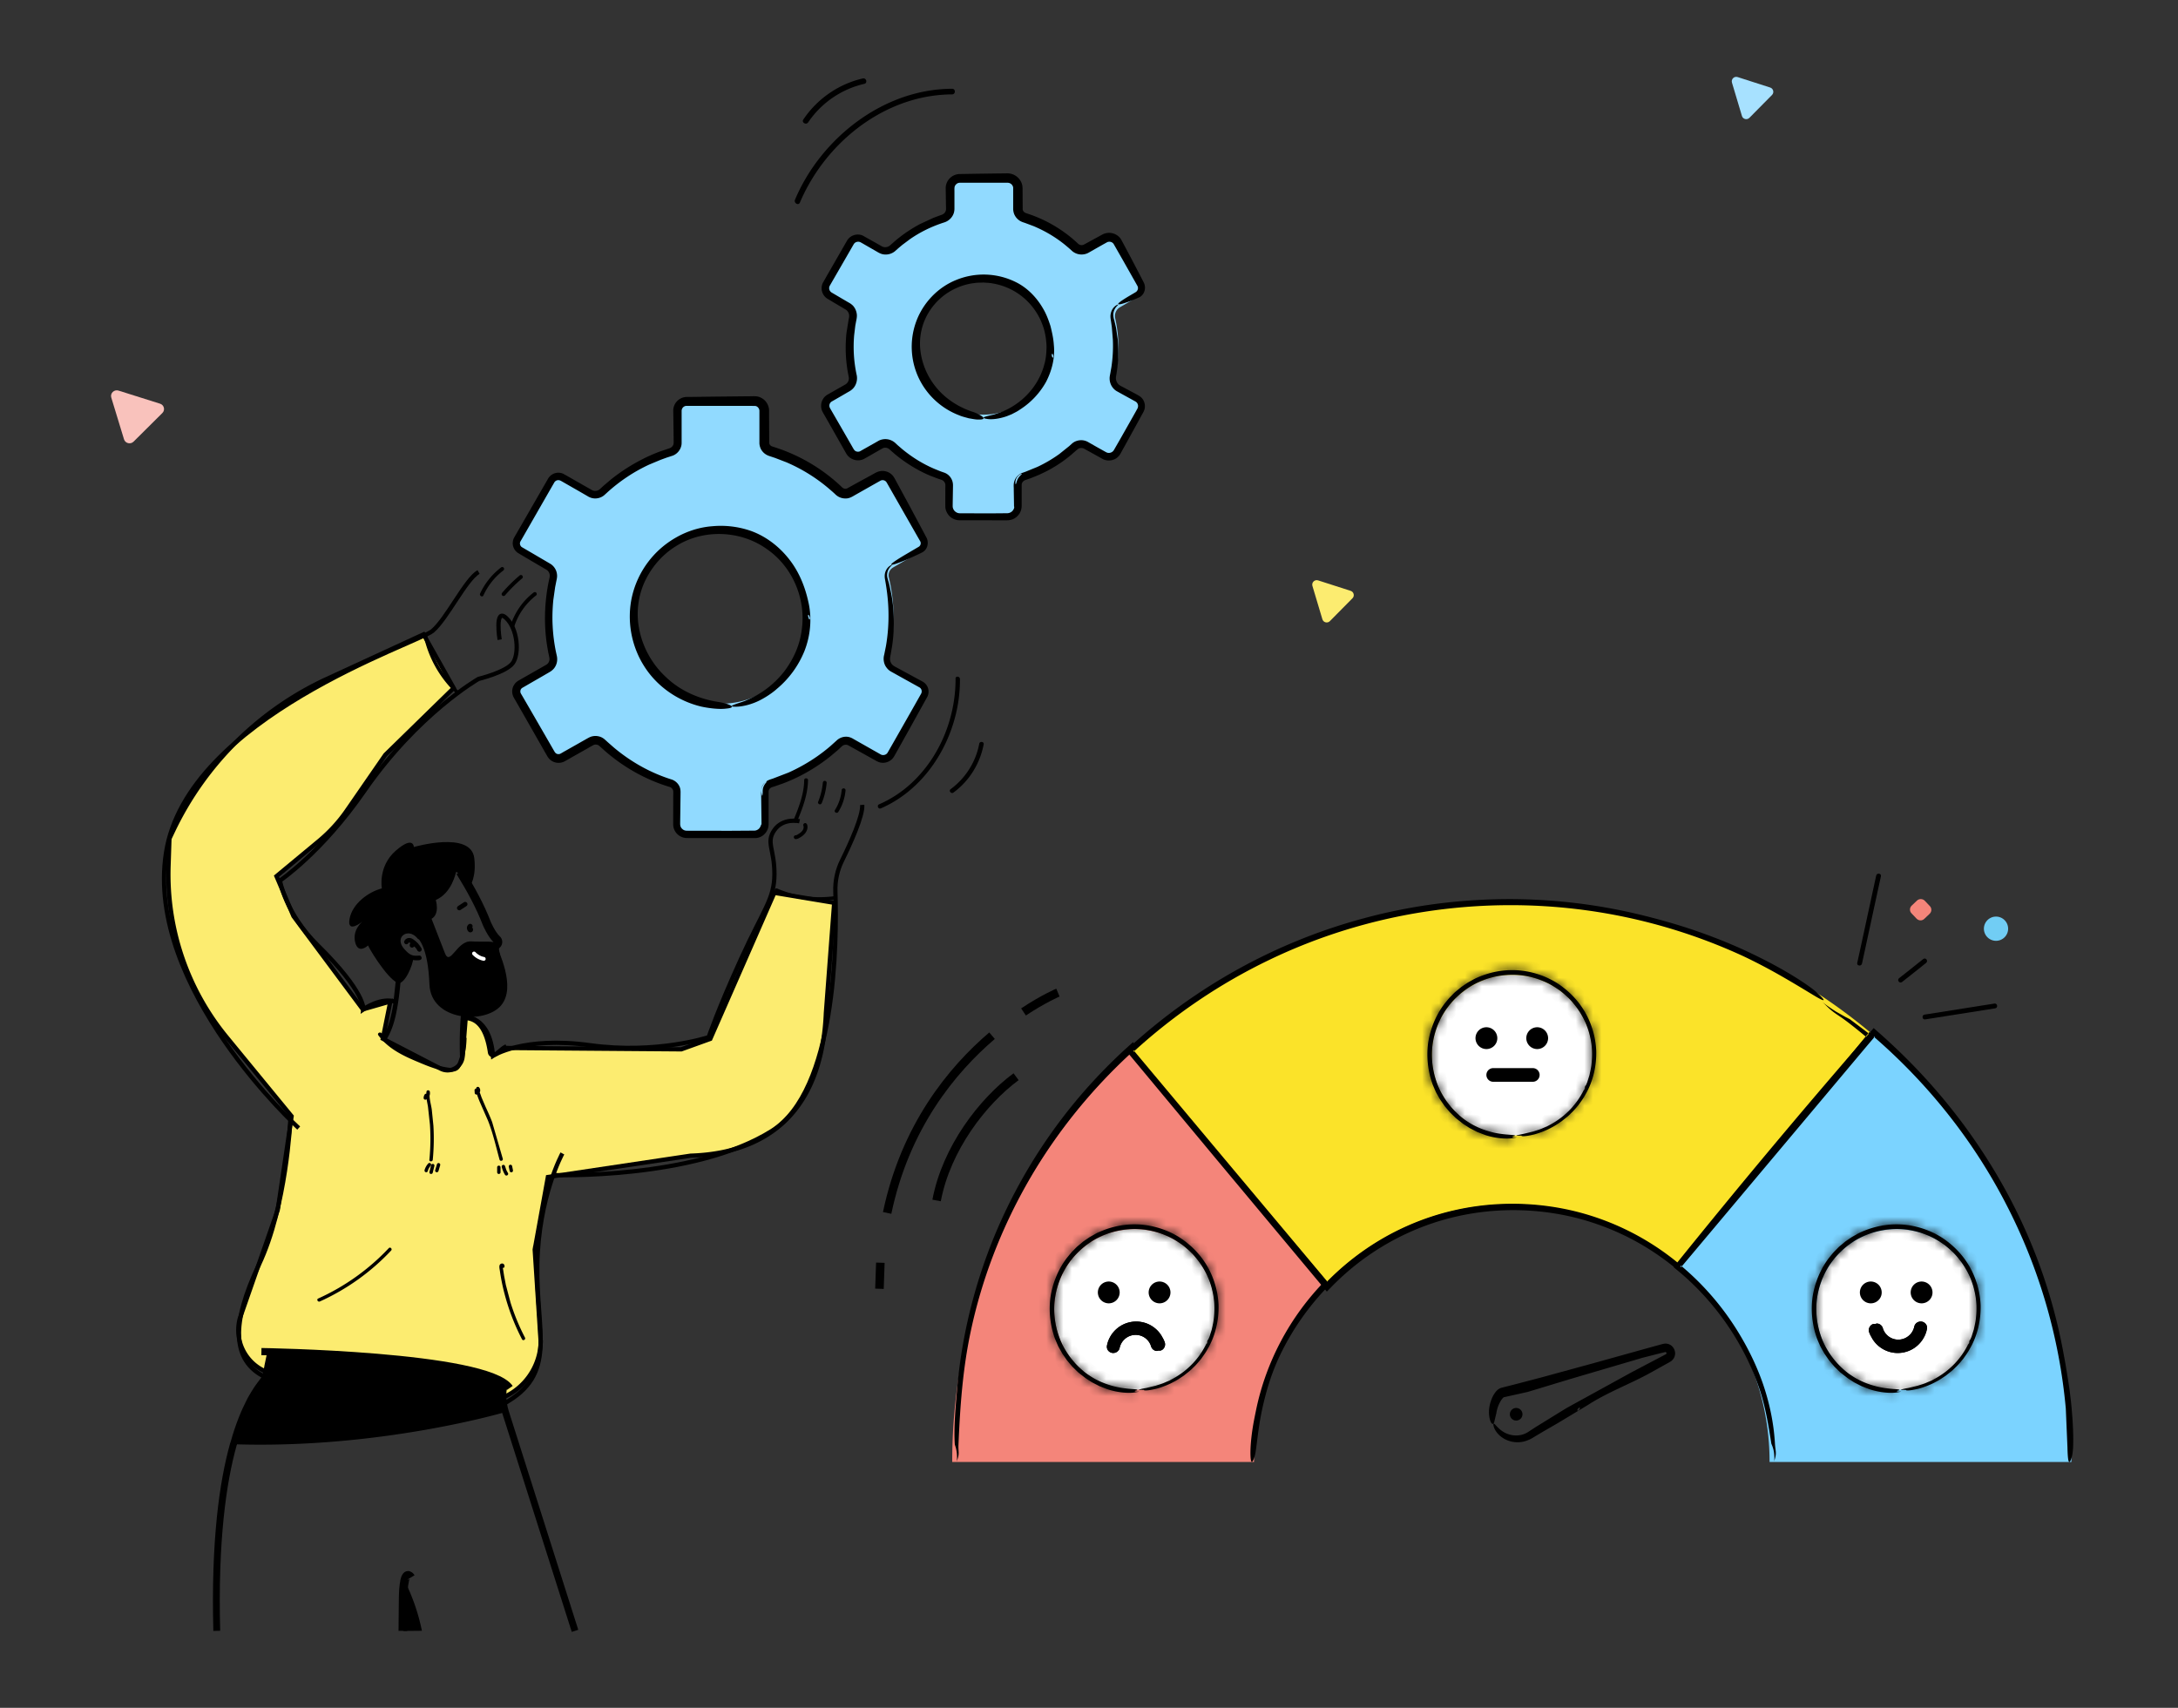 <svg xmlns="http://www.w3.org/2000/svg" xmlns:xlink="http://www.w3.org/1999/xlink" width="255" height="200" fill="none" xmlns:v="https://vecta.io/nano"><rect width="100%" height="100%" fill="#333333" stroke="none"/><style><![CDATA[.B{fill:#000}.C{fill-rule:evenodd}.D{fill:#fff}.E{stroke:#000}.F{stroke-miterlimit:10}]]></style><path d="M146.822 171.213c.004-4.216.844-8.14 2.364-11.741a30.15 30.15 0 0 1 4.52-7.45c.539-.649 1.1-1.277 1.688-1.878l-22.814-27.078c-3.72 3.434-7.052 7.291-9.898 11.502-3.53 5.223-6.336 10.999-8.25 17.167s-2.951 12.73-2.947 19.478" fill="#f4857a"/><path d="M112.219 169.193c-.036.8.128.99-.115 1.692-.225.646.022.301-.08-.729-.026-.234-.079-.481-.132-.671l-.102-.314c-.132-1.891.075-4.251.279-6.588.565-6.668 2.408-14.047 5.81-21.078a61.71 61.71 0 0 1 6.16-10.132c2.395-3.199 5.117-6.173 8.06-8.828l.552-.5.459.562 2.073 2.527 20.538 24.723.252.3-.274.274c-2.408 2.435-4.472 5.334-6.001 8.63a26.03 26.03 0 0 0-1.241 3.314c-.38 1.264-.685 2.585-.871 3.614-.088.464-.234 1.392-.349 2.316-.124.923-.212 1.834-.349 2.258-.203.645-.327.76-.407.521-.075-.238-.101-.822-.066-1.546s.133-1.591.261-2.391.287-1.529.38-1.997c1.166-5.678 3.986-10.994 8.139-15.214l-.013.38-20.578-24.687-2.09-2.514.128.009c-4.891 4.462-9.041 9.624-12.253 15.231s-5.51 11.643-6.787 17.812c-.884 4.242-1.198 8.55-1.383 13.026z" class="B C"/><path d="M213.646 116.893c-5.223-3.531-10.998-6.332-17.167-8.25a65.41 65.41 0 0 0-19.478-2.947 65.36 65.36 0 0 0-25.509 5.156 65.63 65.63 0 0 0-18.912 12.214l22.814 27.078a30.28 30.28 0 0 1 8.533-6.142c1.975-.95 4.06-1.693 6.243-2.196s4.459-.774 6.831-.774a30.05 30.05 0 0 1 11.741 2.364c2.7 1.14 5.205 2.669 7.45 4.521l.464.393 22.77-27.021c-1.843-1.568-3.77-3.035-5.78-4.396z" fill="#fbe329"/><path d="M216.319 119.69c-1.188-.91-1.573-.985-2.518-1.935-.88-.857-.469-.309 1.162.716l1.091.618.38.195.142.071 2.739 2.063-.018-.23-5.647 6.92-16.641 20.507-.296.358-.366-.305c-2.74-2.289-5.93-4.131-9.395-5.32-3.459-1.206-7.184-1.745-10.914-1.608s-7.45.981-10.887 2.51a29.81 29.81 0 0 0-9.227 6.416l-.579.592-.525-.632-12.355-14.807-10.309-12.395-.34-.406.389-.354c7.874-7.193 17.268-12.39 27.524-15.138 5.125-1.383 10.468-2.135 15.916-2.223a65.1 65.1 0 0 1 16.535 1.852c1.714.419 4.087 1.056 6.46 1.882 2.377.817 4.755 1.812 6.549 2.686.813.389 2.412 1.18 3.932 2.073 1.525.884 2.961 1.865 3.562 2.404.91.835 1.003 1.047.592.87s-1.313-.751-2.457-1.436-2.514-1.493-3.822-2.196-2.537-1.308-3.345-1.67a64.9 64.9 0 0 0-18.077-5.184c-6.239-.839-12.611-.768-18.859.204-6.253.976-12.386 2.863-18.135 5.638-5.753 2.766-11.126 6.403-15.894 10.773l.013-.225 10.345 12.363 12.385 14.781-.084-.005c2.7-2.753 5.899-4.988 9.399-6.539 3.495-1.56 7.278-2.426 11.073-2.577s7.609.385 11.184 1.618c3.575 1.224 6.907 3.124 9.779 5.554l-.283.022 8.917-10.835 13.464-16.512.084.989c-.849-.724-1.732-1.444-2.643-2.143z" class="B C"/><path d="M242.518 171.213c.004-8.997-1.834-17.662-5.157-25.51-4.025-9.513-10.207-17.842-17.936-24.417l-22.769 27.02c3.15 2.713 5.744 6.063 7.556 9.827a29.91 29.91 0 0 1 2.196 6.244 30.26 30.26 0 0 1 .773 6.831" fill="#7bd3ff"/><path d="M207.809 169.03c.049.861.216 1.069-.009 1.834-.221.698.044.318-.102-.778a3.78 3.78 0 0 0-.181-.703l-.128-.322c-.314-1.98-.685-4.45-1.52-6.774-1.75-4.954-4.971-9.823-9.544-13.579l-.385-.314.327-.406a935.48 935.48 0 0 1 21.829-26.124l.848-.976.424-.491.473.416c5.59 4.905 10.176 10.424 13.844 16.592 3.659 6.164 6.376 13.018 7.825 20.622l.314 1.697.327 2.011.155 1.042.124 1.03c.084.672.132 1.308.176 1.865.049.499.106 1.498.128 2.483.005.495 0 .981-.017 1.401-.031.419-.075.777-.133 1.003-.375 1.361-.495.446-.526-1.043l-.194-4.551a64.77 64.77 0 0 0-6.92-23.813c-3.804-7.437-9.116-14.171-15.585-19.765l.168-.013-.839.985-21.891 26.071-.017-.234a31.83 31.83 0 0 1 6.606 7.604c1.215 1.953 2.249 4.039 3.018 6.253.755 2.205 1.264 4.551 1.405 6.977zm-21.899-4.494c2.319-1.502 4.953-2.457 7.295-3.756l1.423-.791.707-.393.176-.102a1.36 1.36 0 0 0 .155-.101c.062-.036.115-.098.168-.155.221-.234.323-.579.278-.879a1.17 1.17 0 0 0-.419-.769 1.11 1.11 0 0 0-.884-.226l-.106.022-.058.014-.097.026-.194.053-.389.106-1.542.425-6.076 1.692-5.939 1.622-2.916.764-1.445.367-.181.048-.089.022c-.057.018-.145.053-.216.089-.239.141-.358.278-.46.406-.207.265-.34.526-.45.791-.128.31-.252.729-.301 1.171s-.009.897.084 1.242c.049.181.102.305.159.389s.106.128.15.141c.089.022.155-.084.204-.23l.247-1.034a3.79 3.79 0 0 1 .385-1.201c.092-.182.198-.358.318-.5a.93.93 0 0 1 .168-.163c.022-.018.039-.018.039-.018-.008.009-.017.018-.035.018l.075-.014 2.718-.605 5.006-1.516 8.435-2.483 2.121-.539.526-.128c.075-.009.097.009.133.049.035.048.04.119.017.145-.008.018-.017.027-.048.045l-.022.017-.062.036-.119.061-3.854 2.029-7.569 4.162-3.645 2.245-.884.579c-.269.168-.579.296-.906.353a2.83 2.83 0 0 1-1.993-.389c-.088-.048-.234-.159-.397-.287l-.234-.216-.208-.221c-.23-.274-.433-.416-.243.212.11.318.353.676.694.976a3.07 3.07 0 0 0 1.228.654 3.22 3.22 0 0 0 1.242.084 3.03 3.03 0 0 0 .751-.194c.185-.067.367-.155.539-.252l.424-.256.857-.509 1.746-1.011 3.513-2.117zm-.95.318c.088.053-.155.407-.266.34-.088-.053.155-.406.266-.34z" class="B C"/><path d="M177.514 166.361a.74.74 0 0 0 .738-.738.74.74 0 0 0-.738-.738.74.74 0 0 0-.738.738.74.74 0 0 0 .738.738z" class="B"/><path d="M103.072 147.874l-.106 3.053m13.181-29.637c-4.688 4.003-10.159 10.636-12.28 20.755m19.995-25.801s-1.653.689-4.03 2.262m-.87 7.587c-3.942 2.912-8.157 8.417-9.306 14.493" class="E F"/><use xlink:href="#E" class="D"/><mask id="A" class="D"><path d="M133.994 162.826c.23.04.782-.044 1.436-.203.65-.181 1.397-.46 2.002-.804.42-.208.8-.478 1.189-.738.362-.296.746-.57 1.069-.91.349-.314.641-.685.941-1.039.265-.384.552-.751.764-1.166.946-1.604 1.317-3.456 1.273-5.131a10.01 10.01 0 0 0-1.348-4.595c-.817-1.388-1.988-2.554-3.349-3.411-1.379-.835-2.961-1.33-4.569-1.432-1.613-.097-3.243.221-4.728.893-.19.075-.367.176-.544.274l-.534.3-.504.345-.252.172-.234.194-.473.394c-.154.137-.287.287-.433.433-.3.283-.539.614-.804.928-.99 1.308-1.639 2.881-1.9 4.52-.23 1.648-.049 3.363.53 4.953l.252.584.128.291.155.279.314.557.362.525.181.261.208.247.415.491.46.451.234.225.252.203.605.473.756.491.875.45.95.367c1.294.42 2.633.499 3.353.34.884-.141-.304.009-.159-.15.036-.035.447-.075.221-.155-.247-.088-1.462-.057-2.726-.402-.632-.168-1.268-.393-1.798-.663-.54-.251-.964-.547-1.233-.724-1.255-.91-2.272-2.126-2.961-3.509a9.69 9.69 0 0 1-.937-4.476c.058-1.538.513-3.044 1.273-4.37.773-1.321 1.878-2.435 3.155-3.248 1.295-.804 2.775-1.268 4.273-1.387 1.507-.128 3.018.154 4.388.738.693.283 1.325.68 1.931 1.109.578.464 1.135.95 1.59 1.533.937 1.131 1.613 2.475 1.914 3.893.247 1.043.274 2.064.172 3.031-.035.486-.155.955-.252 1.423l-.216.685c-.062.23-.182.442-.266.663-.764 1.741-2.076 3.336-4.087 4.436l-.402.217-.495.207c-.34.164-.738.266-1.118.394l-1.082.26c-.327.053-.592.106-.765.164-.38.124.398.018.279.079.256-.066.181.031.269.04zm7.459-5.97l-.08.274c-.039.142-.088.288-.119.314l.04-.208a.93.93 0 0 1 .159-.38z" class="C"/></mask><g class="B"><path d="M133.994 162.826c.23.04.782-.044 1.436-.203.65-.181 1.397-.46 2.002-.804.42-.208.8-.478 1.189-.738.362-.296.746-.57 1.069-.91.349-.314.641-.685.941-1.039.265-.384.552-.751.764-1.166.946-1.604 1.317-3.456 1.273-5.131a10.01 10.01 0 0 0-1.348-4.595c-.817-1.388-1.988-2.554-3.349-3.411-1.379-.835-2.961-1.33-4.569-1.432-1.613-.097-3.243.221-4.728.893-.19.075-.367.176-.544.274l-.534.3-.504.345-.252.172-.234.194-.473.394c-.154.137-.287.287-.433.433-.3.283-.539.614-.804.928-.99 1.308-1.639 2.881-1.9 4.52-.23 1.648-.049 3.363.53 4.953l.252.584.128.291.155.279.314.557.362.525.181.261.208.247.415.491.46.451.234.225.252.203.605.473.756.491.875.45.95.367c1.294.42 2.633.499 3.353.34.884-.141-.304.009-.159-.15.036-.035.447-.075.221-.155-.247-.088-1.462-.057-2.726-.402-.632-.168-1.268-.393-1.798-.663-.54-.251-.964-.547-1.233-.724-1.255-.91-2.272-2.126-2.961-3.509a9.69 9.69 0 0 1-.937-4.476c.058-1.538.513-3.044 1.273-4.37.773-1.321 1.878-2.435 3.155-3.248 1.295-.804 2.775-1.268 4.273-1.387 1.507-.128 3.018.154 4.388.738.693.283 1.325.68 1.931 1.109.578.464 1.135.95 1.59 1.533.937 1.131 1.613 2.475 1.914 3.893.247 1.043.274 2.064.172 3.031-.035.486-.155.955-.252 1.423l-.216.685c-.062.23-.182.442-.266.663-.764 1.741-2.076 3.336-4.087 4.436l-.402.217-.495.207c-.34.164-.738.266-1.118.394l-1.082.26c-.327.053-.592.106-.765.164-.38.124.398.018.279.079.256-.066.181.031.269.04zm7.459-5.97l-.08.274c-.039.142-.088.288-.119.314l.04-.208a.93.93 0 0 1 .159-.38z" class="C"/><path d="M133.994 162.826l.219-1.266-.045-.008-.046-.004-.128 1.278zm1.436-.203l.304 1.249.021-.006.02-.005-.345-1.238zm2.002-.804l-.57-1.152-.033.017-.033.018.636 1.117zm1.189-.738l.715 1.067.051-.034.047-.038-.813-.995zm1.069-.91l-.859-.956-.038.034-.036.037.933.885zm.941-1.039l.979.832.042-.049.037-.053-1.058-.73zm.764-1.166l-1.106-.653-.02.034-.018.034 1.144.585zm1.273-5.131l1.285-.033-.001-.01v-.009l-1.284.052zm-1.348-4.595l1.111-.646-.004-.006-1.107.652zm-3.349-3.411l.685-1.088-.01-.006-.009-.005-.666 1.099zm-4.569-1.432l.081-1.282-.004-.001-.077 1.283zm-4.728.893l.472 1.195.029-.012.029-.013-.53-1.17zm-.544.274l-.619-1.126-.01.005.629 1.121zm-.534.3l-.63-1.12-.049.028-.047.032.726 1.06zm-.504.345l-.726-1.061h0l.726 1.061zm-.252.172l-.725-1.06-.033.022-.031.024.789 1.014zm-.234.194l.822.988h.001l-.823-.988zm-.473.394l-.821-.988-.016.013-.015.013.852.962zm-.433.433l.881.936.014-.014.014-.014-.909-.908zm-.804.928l-.981-.83-.023.027-.021.027 1.025.776zm-1.9 4.52l-1.269-.202-.002.012-.002.013 1.273.177zm.53 4.953l-1.207.44.013.035.014.035 1.18-.51zm.252.584l-1.18.509.004.008 1.176-.517zm.128.291l-1.176.517.024.055.029.052 1.123-.624zm.155.279l-1.123.624.003.007 1.12-.631zm.314.557l-1.12.63.029.051.032.048 1.059-.729zm.362.525l-1.058.729.003.005 1.055-.734zm.181.261l-1.055.733.033.048.038.045.984-.826zm.208.247l-.985.827.004.004.981-.831zm.415.491l-.981.83.039.046.042.041.9-.917zm.46.451l-.9.917.009.009.891-.926zm.234.225l-.891.926.04.039.044.035.807-1zm.252.203l-.807 1 .016.013.016.012.775-1.025zm.605.473l-.713 1.069.005.003.708-1.072zm.756.491l-.646 1.111.028.016.029.015.589-1.142zm.875.45l-.521 1.175.032.014.032.012.457-1.201zm.95.367l.396-1.222-.023-.008-.023-.006-.35 1.236zm3.353.34l-.203-1.269-.037.006-.037.009.277 1.254zm-.159-.15l-.908-.909-.02.02-.019.021.947.868zm.221-.155l-.432 1.211.005.001.427-1.212zm-2.726-.402l.338-1.239-.008-.003-.33 1.242zm-1.798-.663l.582-1.145-.019-.01-.02-.009-.543 1.164zm-1.233-.724l-.755 1.04.025.018.025.016.705-1.074zm-2.961-3.509l-1.159.556.005.009.004.009 1.15-.574zm-.937-4.476l-1.284-.048v.008l1.284.04zm1.273-4.37l-1.109-.649-.006.01 1.115.639zm3.155-3.248l-.678-1.091-.006.003-.006.004.69 1.084zm4.273-1.387l.102 1.281.007-.001-.109-1.28zm4.388.738l-.504 1.182.009.004.01.004.485-1.19zm1.931 1.109l.803-1.003-.03-.024-.031-.022-.742 1.049zm1.59 1.533l-1.013.791.012.014.012.015.989-.82zm1.914 3.893l-1.257.266.003.016.003.015 1.251-.297zm.172 3.031l-1.278-.134-.002.021-.002.02 1.282.093zm-.252 1.423l1.225.387.02-.062.013-.064-1.258-.261zm-.216.685l-1.226-.387-.008.026-.007.027 1.241.334zm-.266.663l1.177.516.013-.029.012-.031-1.202-.456zm-4.087 4.436l.592 1.141.012-.007.013-.007-.617-1.127zm-.402.217l.506 1.181.049-.021.046-.025-.601-1.135zm-.495.207l-.488-1.188-.034.014-.034.016.556 1.158zm-1.118.394l.329 1.242.041-.011.041-.014-.411-1.217zm-1.082.26l.205 1.269.044-.007.042-.01-.291-1.252zm-.765.164l.398 1.222.009-.003-.407-1.219zm.279.079l-.592-1.14.913 2.384-.321-1.244zm7.728-5.93l1.231.37-2.239-1.167 1.008.797zm-.199.588l-1.26-.252-.73 3.65 2.826-2.422-.836-.976zm.04-.208l-1.258-.26-.003.013-.003.013 1.264.234zm-7.519 6.856c.336.058.713.015.962-.021.3-.043.644-.114.997-.199l-.607-2.498-.758.153-.21.023c-.057.003-.025-.004.054.01l-.438 2.532zm2-.231c.716-.2 1.569-.513 2.293-.926l-1.272-2.233c-.487.277-1.128.52-1.711.683l.69 2.476zm2.227-.891c.516-.255.987-.589 1.334-.822l-1.431-2.135-1.043.654 1.14 2.303zm1.432-.894c.274-.224.791-.602 1.188-1.021l-1.865-1.769c-.247.262-.499.431-.95.8l1.627 1.99zm1.115-.95c.433-.389.806-.861 1.061-1.162l-1.958-1.664-.821.915 1.718 1.911zm1.14-1.264c.206-.299.588-.796.851-1.312l-2.289-1.169c-.161.315-.353.551-.678 1.022l2.116 1.459zm.813-1.244c1.088-1.844 1.5-3.941 1.451-5.816l-2.569.067c.038 1.475-.291 3.08-1.095 4.444l2.213 1.305zm1.45-5.835c-.075-1.826-.609-3.62-1.521-5.189l-2.222 1.291c.706 1.216 1.118 2.603 1.175 4.003l2.568-.105zm-1.525-5.195c-.929-1.577-2.25-2.888-3.771-3.847l-1.37 2.175c1.201.756 2.221 1.778 2.927 2.976l2.214-1.304zm-3.79-3.858c-1.557-.943-3.339-1.501-5.154-1.615l-.162 2.564a8.8 8.8 0 0 1 3.984 1.249l1.332-2.198zm-5.158-1.616c-1.831-.11-3.669.251-5.335 1.005l1.06 2.341c1.304-.589 2.726-.864 4.121-.78l.154-2.566zm-5.277.981c-.285.112-.548.264-.691.343l1.239 2.252.396-.205-.944-2.39zm-.701.348l-.535.301 1.259 2.24.535-.3-1.259-2.241zm-.631.361l-.504.344 1.452 2.121.503-.344-1.451-2.121zm-.504.344l-.251.173 1.451 2.121.252-.173-1.452-2.121zm-.315.219l-.268.221 1.646 1.975.2-.168-1.578-2.028zm-.267.221l-.472.393 1.643 1.976.473-.394-1.644-1.975zm-.503.419c-.188.167-.422.419-.489.486l1.817 1.817.376-.379-1.704-1.924zm-.461.459c-.371.349-.727.823-.905 1.034l1.962 1.659.704-.821-1.761-1.872zm-.949 1.088c-1.124 1.485-1.852 3.258-2.144 5.094l2.538.404c.229-1.443.8-2.816 1.656-3.947l-2.05-1.551zm-2.148 5.119c-.259 1.858-.054 3.784.596 5.57l2.415-.879a9.07 9.07 0 0 1-.465-4.337l-2.546-.354zm.623 5.64l.252.583 2.36-1.019-.252-.583-2.36 1.019zm.256.591l.128.291 2.353-1.034-.129-.291-2.352 1.034zm.181.398l.155.279 2.246-1.248-.154-.279-2.247 1.248zm.158.286l.314.556 2.239-1.261-.314-.557-2.239 1.262zm.375.655l.363.525 2.116-1.458-.362-.526-2.117 1.459zm.366.53l.181.26 2.11-1.466-.181-.261-2.11 1.467zm.252.353l.207.248 1.969-1.653-.208-.247-1.968 1.652zm.211.252l.415.49 1.962-1.66-.416-.491-1.961 1.661zm.496.577l.46.451 1.799-1.835-.459-.45-1.8 1.834zm.469.46l.234.225 1.782-1.852-.234-.225-1.782 1.852zm.318.299l.252.203 1.614-2-.252-.203-1.614 2zm.284.228l.24.196.427.321 1.426-2.138a2.64 2.64 0 0 1-.222-.169l-.321-.26-1.55 2.05zm.672.52l.818.53 1.291-2.223c-.232-.134-.408-.263-.693-.451l-1.416 2.144zm.875.561l.943.483 1.041-2.35c-.269-.119-.428-.223-.806-.418l-1.178 2.285zm1.007.509l.435.18.621.222.701-2.472c-.09-.026-.194-.065-.339-.125l-.505-.207-.913 2.402zm1.01.388c1.438.466 3.018.596 4.028.373l-.555-2.509c-.431.095-1.528.065-2.68-.308l-.793 2.444zm3.953.387l.273-.046.119-.024.097-.026.088-.03c.032-.012.093-.037.165-.077.038-.02.091-.052.151-.096a1.28 1.28 0 0 0 .236-.228c.089-.11.21-.299.26-.563a1.29 1.29 0 0 0-.113-.819 1.31 1.31 0 0 0-.362-.44c-.102-.078-.196-.126-.255-.153-.115-.053-.212-.076-.253-.086-.089-.02-.161-.026-.183-.028l-.078-.005-.15-.001c-.042 0-.072 0-.098-.001s-.025-.002.002.001c.014.002.056.008.115.024.042.012.185.052.346.161a1.26 1.26 0 0 1 .548.964c.032.502-.233.825-.322.922l-1.895-1.736c-.107.117-.38.457-.348.975a1.31 1.31 0 0 0 .576 1.003 1.37 1.37 0 0 0 .417.19 1.66 1.66 0 0 0 .217.044c.18.025.38.023.442.023h.054c-.005-.001-.023-.001-.047-.003a1.2 1.2 0 0 1-.41-.109 1.28 1.28 0 0 1-.252-.153c-.099-.077-.25-.217-.361-.439a1.28 1.28 0 0 1-.114-.817 1.27 1.27 0 0 1 .26-.562 1.29 1.29 0 0 1 .234-.226c.059-.044.112-.076.148-.095a1.22 1.22 0 0 1 .235-.099l.063-.017-.211.034.406 2.538zm.547-.51c-.163.163-.329.237-.361.252a.99.99 0 0 1-.12.047l-.036.011.024-.006.041-.01.13-.036c.044-.013.14-.044.247-.097a1.38 1.38 0 0 0 .24-.153 1.31 1.31 0 0 0 .372-.465 1.3 1.3 0 0 0 .059-.978c-.102-.301-.286-.486-.392-.577a1.44 1.44 0 0 0-.464-.263l-.855 2.423c-.006-.002-.174-.055-.351-.207-.096-.082-.273-.259-.372-.551a1.27 1.27 0 0 1 .056-.955c.114-.238.273-.379.353-.443.088-.069.165-.111.206-.131.079-.04.14-.057.145-.059s.023-.006-.06.014l-.14.04a1.48 1.48 0 0 0-.157.061c-.041.019-.215.098-.382.265l1.817 1.818zm-.256-2.274c-.162-.058-.319-.081-.39-.091l-.281-.03-.622-.053c-.463-.043-.999-.113-1.527-.257l-.676 2.479c.735.201 1.439.288 1.962.337l.636.054.152.016c.048.006-.017.002-.118-.034l.864-2.421zm-2.828-.434c-.572-.152-1.118-.348-1.546-.566l-1.165 2.291a10.73 10.73 0 0 0 2.051.759l.66-2.484zm-1.585-.585c-.436-.204-.772-.439-1.072-.635l-1.409 2.149c.24.158.752.515 1.394.815l1.087-2.329zm-1.022-.6a8.39 8.39 0 0 1-2.565-3.042l-2.3 1.147a10.95 10.95 0 0 0 3.356 3.975l1.509-2.08zm-2.556-3.024a8.39 8.39 0 0 1-.811-3.88l-2.569-.081c-.055 1.739.304 3.491 1.062 5.072l2.318-1.111zm-.812-3.873a8.27 8.27 0 0 1 1.104-3.779l-2.23-1.278c-.857 1.495-1.376 3.204-1.442 4.961l2.568.096zm1.098-3.769a8.4 8.4 0 0 1 2.736-2.813l-1.38-2.168c-1.439.916-2.692 2.175-3.574 3.683l2.218 1.298zm2.724-2.805c1.111-.69 2.392-1.094 3.697-1.198l-.204-2.562c-1.691.135-3.371.659-4.849 1.577l1.356 2.183zm3.704-1.199c1.276-.108 2.578.13 3.775.64l1.007-2.365c-1.542-.656-3.263-.983-5-.836l.218 2.561zm3.794.648c.561.228 1.1.562 1.673.968l1.485-2.098c-.638-.452-1.362-.913-2.188-1.25l-.97 2.38zm1.612.921c.559.449 1.021.86 1.381 1.322l2.026-1.581c-.549-.705-1.201-1.266-1.8-1.746l-1.607 2.005zm1.405 1.351c.814.983 1.391 2.14 1.646 3.339l2.514-.532c-.347-1.637-1.122-3.168-2.181-4.446l-1.979 1.639zm1.652 3.37c.209.877.234 1.749.145 2.6l2.556.268a10.26 10.26 0 0 0-.2-3.462l-2.501.594zm.141 2.641c-.027.375-.115.711-.228 1.255l2.516.522c.082-.392.232-.993.276-1.591l-2.564-.186zm-.195 1.129l-.217.685 2.451.774.216-.685-2.45-.774zm-.232.738a1.48 1.48 0 0 1-.06.152l-.166.388 2.403.913.116-.267c.053-.122.131-.305.188-.518l-2.481-.668zm-.201.48c-.659 1.501-1.784 2.872-3.528 3.826l1.234 2.254c2.278-1.246 3.777-3.066 4.647-5.047l-2.353-1.033zm-3.502 3.812l-.412.222 1.202 2.271.393-.211-1.183-2.282zm-.317.177l-.477.2.976 2.377.513-.215-1.012-2.362zm-.545.23c-.247.119-.46.161-.972.334l.821 2.435c.248-.083.83-.244 1.264-.452l-1.113-2.317zm-.89.309l-1.046.252.583 2.503 1.12-.27-.657-2.485zm-.96.235c-.325.053-.684.119-.965.213l.813 2.438a4.56 4.56 0 0 1 .563-.114l-.411-2.537zm-.957.21l-.134.048-.088.038c-.031.014-.075.036-.126.066l-.091.059c-.034.024-.077.057-.124.099s-.106.101-.167.182a1.27 1.27 0 0 0-.189.352c-.057.161-.09.359-.064.579s.106.413.207.564a1.3 1.3 0 0 0 .294.312c.086.066.166.11.226.138a1.37 1.37 0 0 0 .155.063l.109.03.141.027.155.012.095.002.073-.002.06-.001.048-.002.032-.001c-.003 0-.027 0-.063-.003l-.093-.012-.081-.017-.125-.038c-.049-.017-.12-.046-.201-.093a1.25 1.25 0 0 1-.311-.249c-.121-.132-.247-.329-.304-.589a1.25 1.25 0 0 1-.025-.379c.01-.123.036-.233.07-.327.066-.184.16-.314.227-.394a1.27 1.27 0 0 1 .181-.175 1.42 1.42 0 0 1 .119-.084l.079-.044 1.183 2.281a1.31 1.31 0 0 0 .216-.139c.047-.038.115-.097.185-.18a1.3 1.3 0 0 0 .23-.398 1.29 1.29 0 0 0 .046-.709c-.058-.262-.185-.459-.306-.593a1.3 1.3 0 0 0-.315-.252c-.083-.047-.156-.077-.207-.095a1.27 1.27 0 0 0-.224-.059l-.117-.015-.128-.007-.147.002-.094.003c-.028.001-.026 0-.009.001a.68.68 0 0 1 .089.008c.025.003.066.009.118.022.045.01.138.035.248.088a1.28 1.28 0 0 1 .22.134c.085.064.193.164.29.308.1.151.18.34.206.56s-.008.416-.064.575a1.26 1.26 0 0 1-.186.347c-.059.078-.118.137-.162.176-.084.076-.16.123-.197.146-.077.045-.136.068-.146.072l-.018.007-.796-2.444zm.998 2.545c.004-.001-.009.003-.034.007s-.077.011-.147.011a1.1 1.1 0 0 1-.301-.04 1.21 1.21 0 0 1-.197-.072c-.067-.031-.129-.068-.185-.107-.111-.079-.182-.158-.204-.182l.067.072c.036.035.084.079.146.125a1.39 1.39 0 0 0 .212.13c.164.08.324.117.463.131l.256-2.557a1.2 1.2 0 0 1 .41.117 1.24 1.24 0 0 1 .324.23l.055.059c.019.022-.01-.012-.014-.016-.031-.035-.111-.123-.235-.21a1.35 1.35 0 0 0-.427-.201 1.44 1.44 0 0 0-.375-.049 1.89 1.89 0 0 0-.457.064l.643 2.488zm7.407-7.174l-1.231-.369c-.003.012-.005.018-.008.026l-.019.066-.059.204 2.474.695.051-.176.017-.056.006-.02-1.231-.37zm-1.317-.073l-.033.106c-.003.009.004-.011.021-.047.009-.018.029-.057.061-.107l.075-.104c.032-.04.084-.099.158-.162l1.672 1.951c.233-.199.339-.441.346-.455.036-.075.064-.145.081-.194l.093-.293-2.474-.695zm1.118.661l1.26.252.013-.066.03-.16-2.527-.468-.026.138-.008.04c-.002.012-.002.012 1.258.264zm1.298.053a.57.57 0 0 1-.092.157l-2.015-1.595c-.266.336-.367.711-.409.917l2.516.521z" mask="url(#A)"/><g class="C"><path d="M129.589 157.656c.013-.133.048-.239.075-.358a3.23 3.23 0 0 1 .269-.668c.226-.428.539-.804.919-1.109.76-.609 1.79-.875 2.762-.702.977.163 1.874.773 2.382 1.635l.225.406.124.287c.04.102.066.239.053.358-.018.252-.172.469-.331.57s-.292.111-.341.089c-.022.009-.053.009-.088.009-.009 0-.018-.005-.027-.005l-.026.018c-.062.026-.168.04-.296.004a.75.75 0 0 1-.371-.234c-.053-.062-.102-.133-.129-.208l-.061-.181c-.036-.101-.08-.194-.12-.265a1.89 1.89 0 0 0-1.445-.963c-.556-.062-1.148.124-1.595.587a1.87 1.87 0 0 0-.362.54c-.049.101-.08.207-.111.313-.013.053-.022.115-.048.181a.59.59 0 0 1-.093.173.78.78 0 0 1-.68.314c-.261-.018-.504-.182-.619-.411-.044-.12-.075-.252-.066-.38z"/><path d="M129.668 158.031a.75.75 0 0 0 .619.411c.261.018.526-.097.68-.313.04-.053.071-.111.093-.173s.035-.128.049-.181c.031-.106.062-.212.11-.314.089-.203.212-.384.363-.539.446-.468 1.038-.645 1.595-.587a1.88 1.88 0 0 1 1.445.963c.039.071.084.163.119.265l.062.181c.031.075.075.146.128.208a.74.74 0 0 0 .371.234.54.54 0 0 0 .296-.004c.013-.005.018-.009.027-.018.004 0 .017.004.026.004.031 0 .062-.004.089-.008.053.022.19.008.34-.089a.78.78 0 0 0 .331-.57.84.84 0 0 0-.053-.358l-.124-.287-.225-.406c-.512-.862-1.41-1.472-2.382-1.635-.972-.177-1.997.092-2.761.702a3.49 3.49 0 0 0-.919 1.109 3.34 3.34 0 0 0-.27.667c-.031.12-.062.226-.075.358-.022.133.009.266.066.38zm.31-.375c0-.013.004-.031.008-.062l.04-.155.102-.309a3.05 3.05 0 0 1 .711-1.083 3.12 3.12 0 0 1 2.408-.897c.897.062 1.79.539 2.329 1.326.075.102.155.239.234.393l.111.248a1.86 1.86 0 0 1 .084.238c.026.12-.009.248-.075.354s-.155.177-.235.234c-.216.128.075-.018.062.093.005.022-.053.048-.07.079-.018-.004-.036-.004-.054-.004-.048 0-.088.004-.106.018-.03-.009-.048-.014-.035-.022-.088.013-.049-.049-.075-.067-.053-.048-.203-.11-.309-.26-.058-.076-.08-.151-.12-.274-.039-.111-.088-.221-.145-.319a2.26 2.26 0 0 0-1.384-1.104 2.18 2.18 0 0 0-1.714.238c-.468.279-.826.738-.99 1.26a1.58 1.58 0 0 0-.053.199c-.009.044-.017.066-.035.101-.031.058-.075.111-.137.142-.119.07-.274.07-.389.004s-.194-.194-.194-.314l.031-.057z"/></g><use xlink:href="#F"/><use xlink:href="#F" x="5.948"/></g><use xlink:href="#E" x="89.223" class="D"/><mask id="B" class="D"><path d="M223.217 162.826c.23.04.782-.044 1.436-.203.65-.181 1.396-.46 2.002-.804.419-.208.799-.478 1.188-.738.363-.296.747-.57 1.07-.91.349-.314.64-.685.941-1.039.265-.384.552-.751.764-1.166.946-1.604 1.317-3.456 1.273-5.131a10.01 10.01 0 0 0-1.348-4.595c-.817-1.388-1.988-2.554-3.349-3.411-1.379-.835-2.961-1.33-4.569-1.432-1.613-.097-3.243.221-4.728.893-.19.075-.367.176-.544.274l-.534.3-.504.345-.252.172-.234.194-.473.394c-.155.137-.287.287-.433.433-.3.283-.539.614-.804.928-.99 1.308-1.64 2.881-1.9 4.52-.23 1.648-.049 3.363.53 4.953l.252.584.128.291.155.279.313.557.363.525.181.261.208.247.415.491.459.451.235.225.252.203.605.473.756.491.874.45.95.367c1.295.42 2.634.499 3.354.34.884-.141-.305.009-.159-.15.036-.035.446-.075.221-.155-.247-.088-1.462-.057-2.726-.402-.632-.168-1.268-.393-1.799-.663-.539-.251-.963-.547-1.232-.724-1.255-.91-2.272-2.126-2.961-3.509a9.69 9.69 0 0 1-.937-4.476c.058-1.538.513-3.044 1.273-4.37.773-1.321 1.878-2.435 3.155-3.248a9.55 9.55 0 0 1 4.273-1.387c1.506-.128 3.018.154 4.387.738.694.283 1.326.68 1.931 1.109.579.464 1.136.95 1.591 1.533.937 1.131 1.613 2.475 1.913 3.893.248 1.043.274 2.064.173 3.031-.036.486-.155.955-.252 1.423l-.217.685c-.061.23-.181.442-.265.663-.764 1.741-2.077 3.336-4.087 4.436l-.402.217-.495.207c-.34.164-.738.266-1.118.394l-1.083.26c-.327.053-.592.106-.764.164-.38.124.398.018.278.079.252-.066.182.031.27.04zm7.454-5.97l-.079.274c-.04.142-.089.288-.12.314l.04-.208c.031-.128.075-.273.159-.38z" class="C"/></mask><g class="B"><path d="M223.217 162.826c.23.04.782-.044 1.436-.203.65-.181 1.396-.46 2.002-.804.419-.208.799-.478 1.188-.738.363-.296.747-.57 1.07-.91.349-.314.64-.685.941-1.039.265-.384.552-.751.764-1.166.946-1.604 1.317-3.456 1.273-5.131a10.01 10.01 0 0 0-1.348-4.595c-.817-1.388-1.988-2.554-3.349-3.411-1.379-.835-2.961-1.33-4.569-1.432-1.613-.097-3.243.221-4.728.893-.19.075-.367.176-.544.274l-.534.3-.504.345-.252.172-.234.194-.473.394c-.155.137-.287.287-.433.433-.3.283-.539.614-.804.928-.99 1.308-1.64 2.881-1.9 4.52-.23 1.648-.049 3.363.53 4.953l.252.584.128.291.155.279.313.557.363.525.181.261.208.247.415.491.459.451.235.225.252.203.605.473.756.491.874.45.95.367c1.295.42 2.634.499 3.354.34.884-.141-.305.009-.159-.15.036-.035.446-.075.221-.155-.247-.088-1.462-.057-2.726-.402-.632-.168-1.268-.393-1.799-.663-.539-.251-.963-.547-1.232-.724-1.255-.91-2.272-2.126-2.961-3.509a9.69 9.69 0 0 1-.937-4.476c.058-1.538.513-3.044 1.273-4.37.773-1.321 1.878-2.435 3.155-3.248a9.55 9.55 0 0 1 4.273-1.387c1.506-.128 3.018.154 4.387.738.694.283 1.326.68 1.931 1.109.579.464 1.136.95 1.591 1.533.937 1.131 1.613 2.475 1.913 3.893.248 1.043.274 2.064.173 3.031-.036.486-.155.955-.252 1.423l-.217.685c-.061.23-.181.442-.265.663-.764 1.741-2.077 3.336-4.087 4.436l-.402.217-.495.207c-.34.164-.738.266-1.118.394l-1.083.26c-.327.053-.592.106-.764.164-.38.124.398.018.278.079.252-.066.182.031.27.04zm7.454-5.97l-.079.274c-.04.142-.089.288-.12.314l.04-.208c.031-.128.075-.273.159-.38z" class="C"/><path d="M223.217 162.826l.219-1.266-.045-.008-.046-.004-.128 1.278zm1.436-.203l.304 1.249.021-.006.02-.005-.345-1.238zm2.002-.804l-.57-1.152-.034.017-.032.018.636 1.117zm1.188-.738l.716 1.067.05-.034.047-.038-.813-.995zm1.07-.91l-.859-.956-.039.034-.035.037.933.885zm.941-1.039l.979.832.042-.049.037-.053-1.058-.73zm.764-1.166l-1.107-.653-.019.034-.018.034 1.144.585zm1.273-5.131l1.284-.033v-.01-.009l-1.284.052zm-1.348-4.595l1.111-.646-.004-.006-1.107.652zm-3.349-3.411l.685-1.088-.01-.006-.009-.005-.666 1.099zm-4.569-1.432l.081-1.282-.004-.001-.077 1.283zm-4.728.893l.472 1.195.029-.012.028-.013-.529-1.17zm-.544.274l-.619-1.126-.01.005.629 1.121zm-.534.3l-.63-1.12-.049.028-.047.032.726 1.06zm-.504.345l-.726-1.061h0l.726 1.061zm-.252.172l-.726-1.06-.032.022-.031.024.789 1.014zm-.234.194l.822.988h0l-.822-.988zm-.473.394l-.822-.988-.015.013-.015.013.852.962zm-.433.433l.881.936.014-.014.014-.014-.909-.908zm-.804.928l-.982-.83-.022.027-.021.027 1.025.776zm-1.9 4.52l-1.269-.202-.002.012-.002.013 1.273.177zm.53 4.953l-1.208.44.013.035.015.035 1.18-.51zm.252.584l-1.18.509.003.008 1.177-.517zm.128.291l-1.176.517.024.055.029.052 1.123-.624zm.155.279l-1.124.624.004.007 1.12-.631zm.313.557l-1.119.63.028.051.033.048 1.058-.729zm.363.525l-1.058.729.003.005 1.055-.734zm.181.261l-1.055.733.033.048.038.045.984-.826zm.208.247l-.985.827.004.004.981-.831zm.415.491l-.981.83.039.046.042.041.9-.917zm.459.451l-.899.917.008.009.891-.926zm.235.225l-.891.926.04.039.044.035.807-1zm.252.203l-.807 1 .015.013.017.012.775-1.025zm.605.473l-.713 1.069.005.003.708-1.072zm.756.491l-.646 1.111.028.016.029.015.589-1.142zm.874.45l-.52 1.175.032.014.032.012.456-1.201zm.95.367l.397-1.222-.023-.008-.023-.006-.351 1.236zm3.354.34l-.203-1.269-.037.006-.037.009.277 1.254zm-.159-.15l-.908-.909-.02.02-.019.021.947.868zm.221-.155l-.432 1.211.004.001.428-1.212zm-2.726-.402l.338-1.239-.008-.003-.33 1.242zm-1.799-.663l.583-1.145-.019-.01-.02-.009-.544 1.164zm-1.232-.724l-.755 1.04.025.018.025.016.705-1.074zm-2.961-3.509l-1.159.556.005.009.004.009 1.15-.574zm-.937-4.476l-1.284-.048v.008l1.284.04zm1.273-4.37l-1.109-.649-.006.01 1.115.639zm3.155-3.248l-.678-1.091-.006.003-.006.004.69 1.084zm4.273-1.387l.102 1.281.007-.001-.109-1.28zm4.387.738l-.503 1.182.009.004.009.004.485-1.19zm1.931 1.109l.804-1.003-.03-.024-.031-.022-.743 1.049zm1.591 1.533l-1.013.791.012.014.011.015.99-.82zm1.913 3.893l-1.257.266.004.016.003.015 1.25-.297zm.173 3.031l-1.278-.134-.002.021-.002.02 1.282.093zm-.252 1.423l1.225.387.02-.062.013-.064-1.258-.261zm-.217.685l-1.225-.387-.008.026-.007.027 1.24.334zm-.265.663l1.177.516.013-.029.011-.031-1.201-.456zm-4.087 4.436l.591 1.141.013-.007.013-.007-.617-1.127zm-.402.217l.506 1.181.049-.021.046-.025-.601-1.135zm-.495.207l-.488-1.188-.035.014-.034.016.557 1.158zm-1.118.394l.328 1.242.042-.011.041-.014-.411-1.217zm-1.083.26l.206 1.269.043-.007.043-.01-.292-1.252zm-.764.164l.398 1.222.008-.003-.406-1.219zm.278.079l-.591-1.14.918 2.383-.327-1.243zm7.724-5.93l1.231.37-2.238-1.167 1.007.797zm-.199.588l-1.26-.252-.73 3.65 2.827-2.422-.837-.976zm.04-.208l-1.249-.301-.008.034-.006.033 1.263.234zm-7.514 6.856c.336.058.712.015.962-.021.3-.043.643-.114.997-.199l-.608-2.498-.757.153-.211.023c-.056.003-.024-.004.055.01l-.438 2.532zm2-.231c.716-.2 1.569-.513 2.292-.926l-1.271-2.233c-.487.277-1.128.52-1.711.683l.69 2.476zm2.227-.891c.516-.255.987-.589 1.334-.822l-1.431-2.135-1.043.654 1.14 2.303zm1.431-.894c.274-.224.792-.602 1.189-1.021l-1.865-1.769c-.248.262-.499.431-.95.8l1.626 1.99zm1.116-.95c.432-.389.805-.861 1.061-1.162l-1.958-1.664-.821.915 1.718 1.911zm1.14-1.264c.206-.299.587-.796.851-1.312l-2.289-1.169c-.161.315-.354.551-.678 1.022l2.116 1.459zm.813-1.244c1.087-1.844 1.5-3.941 1.45-5.816l-2.569.067c.039 1.475-.291 3.08-1.095 4.444l2.214 1.305zm1.45-5.835c-.075-1.826-.609-3.62-1.521-5.189l-2.222 1.291a8.74 8.74 0 0 1 1.175 4.003l2.568-.105zm-1.525-5.195c-.929-1.577-2.25-2.888-3.771-3.847l-1.37 2.175c1.2.756 2.221 1.778 2.927 2.976l2.214-1.304zm-3.79-3.858c-1.557-.943-3.339-1.501-5.154-1.615l-.162 2.564a8.8 8.8 0 0 1 3.984 1.249l1.332-2.198zm-5.158-1.616c-1.831-.11-3.669.251-5.335 1.005l1.059 2.341c1.304-.589 2.727-.864 4.122-.78l.154-2.566zm-5.278.981c-.284.112-.547.264-.69.343l1.239 2.252.396-.205-.945-2.39zm-.7.348l-.535.301 1.259 2.24.535-.3-1.259-2.241zm-.631.361l-.504.344 1.452 2.121.503-.344-1.451-2.121zm-.504.344l-.252.173 1.452 2.121.252-.173-1.452-2.121zm-.315.219l-.268.221 1.645 1.975.201-.168-1.578-2.028zm-.267.221l-.473.393 1.644 1.976.473-.394-1.644-1.975zm-.503.419c-.188.167-.422.419-.49.486l1.818 1.817.376-.379-1.704-1.924zm-.462.459c-.37.349-.726.823-.905 1.034l1.963 1.659.704-.821-1.762-1.872zm-.948 1.088c-1.124 1.485-1.852 3.258-2.144 5.094l2.538.404c.229-1.443.8-2.816 1.655-3.947l-2.049-1.551zm-2.148 5.119a11.66 11.66 0 0 0 .595 5.57l2.416-.879c-.508-1.395-.666-2.898-.466-4.337l-2.545-.354zm.623 5.64l.252.583 2.36-1.019-.252-.583-2.36 1.019zm.255.591l.129.291 2.352-1.034-.128-.291-2.353 1.034zm.182.398l.154.279 2.247-1.248-.155-.279-2.246 1.248zm.158.286l.314.556 2.239-1.261-.314-.557-2.239 1.262zm.375.655l.363.525 2.116-1.458-.362-.526-2.117 1.459zm.366.53l.181.26 2.11-1.466-.181-.261-2.11 1.467zm.252.353l.207.248 1.969-1.653-.208-.247-1.968 1.652zm.211.252l.415.49 1.962-1.66-.416-.491-1.961 1.661zm.496.577l.46.451 1.799-1.835-.459-.45-1.8 1.834zm.468.46l.235.225 1.782-1.852-.234-.225-1.783 1.852zm.319.299l.252.203 1.614-2-.252-.203-1.614 2zm.284.228l.24.196.427.321 1.426-2.138a2.64 2.64 0 0 1-.222-.169l-.321-.26-1.55 2.05zm.672.52l.818.53 1.291-2.223c-.232-.134-.408-.263-.693-.451l-1.416 2.144zm.875.561l.943.483 1.041-2.35c-.269-.119-.428-.223-.807-.418l-1.177 2.285zm1.007.509l.435.18.621.222.701-2.472c-.09-.026-.194-.065-.339-.125l-.505-.207-.913 2.402zm1.01.388c1.438.466 3.018.596 4.027.373l-.554-2.509c-.431.095-1.528.065-2.68-.308l-.793 2.444zm3.953.387l.273-.046.119-.024.097-.026.087-.03c.032-.012.094-.037.166-.077.037-.02.091-.052.151-.096a1.28 1.28 0 0 0 .236-.228c.088-.11.21-.299.26-.563a1.29 1.29 0 0 0-.475-1.258 1.3 1.3 0 0 0-.255-.154c-.115-.053-.212-.076-.253-.086-.089-.02-.161-.026-.184-.028l-.077-.005-.151-.001c-.041 0-.072 0-.097-.001s-.025-.002.002.001c.014.002.056.008.114.024.042.012.186.052.347.161a1.26 1.26 0 0 1 .548.964c.032.503-.234.825-.323.922l-1.894-1.736c-.107.117-.38.457-.348.975.035.563.396.882.576 1.003a1.37 1.37 0 0 0 .417.19c.087.024.164.037.217.044.18.025.38.023.441.023h.055c-.005-.001-.023-.001-.047-.003a1.23 1.23 0 0 1-.163-.026 1.22 1.22 0 0 1-.247-.083c-.058-.027-.151-.075-.253-.153s-.249-.217-.361-.439c-.122-.244-.168-.531-.113-.817a1.27 1.27 0 0 1 .26-.562 1.26 1.26 0 0 1 .234-.226c.059-.044.112-.076.148-.095a1.22 1.22 0 0 1 .235-.099l.062-.017-.21.034.406 2.538zm.547-.51c-.163.163-.33.237-.361.252a.99.99 0 0 1-.12.047l-.037.011c.006-.001.013-.003.025-.006l.04-.01.13-.036c.045-.013.14-.044.247-.097.055-.027.144-.076.241-.153a1.31 1.31 0 0 0 .372-.465c.136-.285.175-.635.058-.978-.101-.301-.285-.486-.391-.577a1.45 1.45 0 0 0-.464-.263l-.856 2.423c-.005-.002-.173-.055-.35-.207-.096-.082-.274-.259-.373-.551-.113-.335-.075-.678.057-.955.114-.238.273-.379.353-.443.088-.069.165-.111.206-.131.079-.04.14-.057.144-.059s.023-.006-.059.014l-.141.04c-.03.01-.088.03-.156.061-.041.019-.215.098-.382.265l1.817 1.818zm-.256-2.274c-.162-.058-.319-.081-.391-.091l-.28-.03-.622-.053c-.463-.043-.999-.113-1.527-.257l-.676 2.479c.735.201 1.439.288 1.962.337l.636.054.152.016c.047.006-.017.002-.118-.034l.864-2.421zm-2.828-.434c-.572-.152-1.118-.348-1.546-.566l-1.165 2.291c.632.321 1.359.575 2.051.759l.66-2.484zm-1.585-.585c-.436-.204-.773-.439-1.072-.635l-1.409 2.149c.24.158.752.515 1.393.815l1.088-2.329zm-1.022-.6a8.38 8.38 0 0 1-2.565-3.042l-2.3 1.147a10.95 10.95 0 0 0 3.356 3.975l1.509-2.08zm-2.556-3.024a8.38 8.38 0 0 1-.811-3.88l-2.569-.081c-.055 1.739.304 3.491 1.062 5.072l2.318-1.111zm-.812-3.873a8.27 8.27 0 0 1 1.104-3.779l-2.23-1.278c-.857 1.495-1.376 3.204-1.442 4.961l2.568.096zm1.098-3.769a8.4 8.4 0 0 1 2.736-2.813l-1.38-2.168c-1.439.916-2.692 2.175-3.574 3.683l2.218 1.298zm2.724-2.805c1.111-.69 2.392-1.094 3.697-1.198l-.204-2.562c-1.691.135-3.371.659-4.849 1.577l1.356 2.183zm3.704-1.199c1.276-.108 2.577.13 3.775.64l1.007-2.365c-1.542-.656-3.263-.983-5-.836l.218 2.561zm3.793.648c.562.228 1.101.562 1.674.968l1.485-2.098c-.638-.452-1.362-.913-2.188-1.25l-.971 2.38zm1.613.921c.559.449 1.021.86 1.381 1.322l2.026-1.581c-.549-.705-1.201-1.266-1.8-1.746l-1.607 2.005zm1.404 1.351c.815.983 1.392 2.14 1.646 3.339l2.515-.532c-.347-1.637-1.122-3.168-2.181-4.446l-1.98 1.639zm1.653 3.37c.208.877.234 1.749.145 2.6l2.556.268c.114-1.084.086-2.253-.2-3.462l-2.501.594zm.141 2.641c-.027.375-.115.711-.228 1.255l2.516.522c.082-.392.232-.993.275-1.591l-2.563-.186zm-.195 1.129l-.217.685 2.451.774.216-.685-2.45-.774zm-.232.738a1.48 1.48 0 0 1-.06.152l-.166.388 2.402.913.117-.267c.053-.122.131-.305.188-.518l-2.481-.668zm-.201.48c-.659 1.501-1.785 2.872-3.528 3.826l1.234 2.254c2.278-1.246 3.777-3.066 4.647-5.047l-2.353-1.033zm-3.503 3.812l-.411.222 1.202 2.271.392-.211-1.183-2.282zm-.316.177l-.477.2.976 2.377.513-.215-1.012-2.362zm-.546.23c-.246.119-.459.161-.972.334l.822 2.435c.247-.083.83-.244 1.264-.452l-1.114-2.317zm-.889.309l-1.046.252.583 2.503 1.119-.27-.656-2.485zm-.96.235a6.55 6.55 0 0 0-.965.213l.812 2.438c.064-.021.235-.061.564-.114l-.411-2.537zm-.957.21l-.134.048-.088.038a1.24 1.24 0 0 0-.126.066 1.22 1.22 0 0 0-.091.059c-.034.024-.078.057-.124.099a1.2 1.2 0 0 0-.167.182c-.061.08-.135.197-.19.352-.056.161-.09.359-.064.579s.107.413.208.564a1.3 1.3 0 0 0 .293.312c.087.066.167.11.226.138s.115.049.156.063l.109.03.141.027.154.012.095.002.074-.002.06-.001.048-.002.032-.001c-.003 0-.027 0-.063-.003l-.093-.012-.081-.017c-.032-.008-.075-.02-.125-.038s-.12-.046-.201-.093a1.25 1.25 0 0 1-.311-.249c-.121-.133-.248-.329-.304-.589-.028-.128-.036-.255-.026-.379s.037-.233.071-.327c.066-.184.16-.314.227-.394s.135-.139.18-.175l.12-.084.079-.044 1.183 2.281a1.31 1.31 0 0 0 .216-.139c.047-.038.115-.097.185-.18a1.28 1.28 0 0 0 .229-.398c.071-.196.104-.443.046-.709s-.184-.459-.306-.593a1.26 1.26 0 0 0-.315-.252c-.082-.047-.155-.077-.206-.095a1.27 1.27 0 0 0-.224-.059l-.117-.015-.129-.007-.146.002-.094.003c-.028.001-.026 0-.009.001a.71.71 0 0 1 .089.008c.025.003.066.009.118.022.045.01.138.035.248.088a1.28 1.28 0 0 1 .22.134c.084.064.193.164.289.308.101.151.181.34.207.56s-.008.416-.064.575c-.054.153-.127.269-.186.347s-.118.137-.162.176a1.26 1.26 0 0 1-.198.146c-.076.045-.136.068-.145.072l-.018.007-.796-2.444zm1.003 2.544c.003-.001-.011.003-.038.008s-.079.011-.15.011-.177-.006-.3-.04a1.2 1.2 0 0 1-.192-.069 1.3 1.3 0 0 1-.18-.103c-.107-.074-.176-.148-.197-.17l.067.069a1.35 1.35 0 0 0 .349.242c.16.077.317.114.456.128l.256-2.557c.117.011.257.043.402.113s.251.157.315.218l.054.055c.019.021-.011-.012-.014-.015a1.4 1.4 0 0 0-.229-.199c-.127-.087-.268-.153-.419-.193a1.41 1.41 0 0 0-.374-.049c-.189.001-.353.038-.46.066l.654 2.485zm7.397-7.173l-1.231-.369-.007.026-.02.066-.058.204 2.474.695.05-.176.017-.057c.006-.019.006-.019-1.225-.389zm-1.316-.073l-.033.106c-.003.009.003-.011.021-.047a.81.81 0 0 1 .061-.107c.016-.026.041-.063.074-.104a1.33 1.33 0 0 1 .158-.162l1.673 1.951c.232-.199.339-.441.345-.455a1.98 1.98 0 0 0 .082-.194l.093-.293-2.474-.695zm1.117.661l1.261.252.013-.066.03-.16-2.527-.468-.026.138-.008.04c-.003.012-.003.012 1.257.264zm1.289.094c.01-.041.014-.047.009-.037s-.009.025-.023.05a.73.73 0 0 1-.068.103l-2.015-1.595c-.274.346-.368.738-.401.876l2.498.603z" mask="url(#B)"/><g class="C"><path d="M225.621 155.557c-.014.132-.049.239-.075.358-.067.23-.155.459-.27.667a3.52 3.52 0 0 1-.919 1.109c-.76.61-1.79.875-2.762.703a3.47 3.47 0 0 1-2.381-1.635l-.226-.407-.124-.287a.82.82 0 0 1-.053-.358.77.77 0 0 1 .332-.57c.154-.102.291-.11.34-.088.022-.009.053-.009.088-.009.009 0 .018.004.027.004.004-.004.013-.009.026-.017.062-.027.168-.04.297-.009a.75.75 0 0 1 .371.234c.053.062.101.133.128.208l.062.181c.035.101.079.194.119.265a1.89 1.89 0 0 0 1.445.963c.557.062 1.149-.123 1.595-.587a1.87 1.87 0 0 0 .362-.54c.049-.101.08-.207.111-.313.013-.053.018-.115.048-.181a.64.64 0 0 1 .093-.173c.155-.216.42-.331.681-.313a.76.76 0 0 1 .618.41.93.93 0 0 1 .067.385z"/><path d="M225.541 155.181c-.115-.234-.358-.393-.618-.411s-.526.097-.681.314c-.04.053-.071.11-.093.172s-.035.128-.048.181c-.031.106-.062.213-.111.314a1.8 1.8 0 0 1-.362.539 1.91 1.91 0 0 1-1.595.588c-.557-.062-1.118-.376-1.445-.963-.04-.071-.084-.164-.12-.266l-.061-.181a.78.78 0 0 0-.129-.207c-.106-.124-.247-.204-.371-.235a.55.55 0 0 0-.296.005c-.013.004-.017.009-.026.018-.005 0-.018-.005-.027-.005-.031 0-.062.005-.088.009-.053-.022-.19-.009-.34.088-.155.102-.314.319-.332.57-.013.124.018.261.053.358l.124.287.225.407a3.49 3.49 0 0 0 2.382 1.635 3.48 3.48 0 0 0 3.681-1.812c.115-.212.203-.437.269-.667.031-.119.062-.225.075-.358.023-.137-.008-.269-.066-.38zm-.309.371c0 .014-.005.031-.009.062l-.04.155-.101.309c-.155.407-.403.778-.712 1.083a3.12 3.12 0 0 1-2.408.897c-.897-.062-1.79-.539-2.329-1.326a3.11 3.11 0 0 1-.234-.393l-.11-.248c-.036-.084-.075-.194-.084-.238-.027-.12.009-.248.075-.354s.154-.176.234-.234c.217-.128-.075.018-.062-.093-.004-.022.053-.048.071-.079.018.004.035.004.053.004.048 0 .088-.004.106-.018.031.009.049.014.035.023.089-.014.049.048.075.066.053.048.204.11.31.261.057.075.079.15.119.274.04.11.088.22.146.318.278.525.791.945 1.383 1.104.588.168 1.233.062 1.714-.238.469-.279.827-.738.99-1.26a1.61 1.61 0 0 0 .053-.198.33.33 0 0 1 .036-.102.32.32 0 0 1 .136-.141c.12-.071.274-.071.389-.005a.38.38 0 0 1 .195.314l-.031.057z"/></g><path d="M219.032 152.632a1.28 1.28 0 0 1-1.277-1.277 1.28 1.28 0 0 1 1.277-1.277 1.28 1.28 0 0 1 1.277 1.277c.005.703-.57 1.277-1.277 1.277z"/><use xlink:href="#G"/></g><path d="M177.046 132.977c5.193 0 9.403-4.209 9.403-9.403s-4.21-9.403-9.403-9.403-9.403 4.21-9.403 9.403 4.209 9.403 9.403 9.403z" class="D"/><mask id="C" class="D"><path d="M178.212 133.053c.23.039.782-.044 1.436-.204.65-.181 1.397-.459 2.002-.804.42-.207.8-.477 1.189-.738.362-.296.746-.57 1.069-.91.349-.314.641-.685.941-1.038.265-.385.552-.752.765-1.167.945-1.604 1.316-3.455 1.272-5.13-.066-1.613-.539-3.204-1.348-4.595-.817-1.388-1.988-2.554-3.349-3.412a10.08 10.08 0 0 0-4.569-1.431c-1.613-.098-3.243.221-4.728.892-.19.075-.367.177-.543.274l-.535.301-.504.344-.252.173-.234.194-.473.393c-.154.137-.287.288-.433.433-.3.283-.539.615-.804.928-.99 1.308-1.639 2.881-1.9 4.521-.23 1.648-.049 3.362.53 4.953l.252.583.128.292.155.278.314.557.362.526.181.261.208.247.415.491.46.45.234.226.252.203.605.473.756.49.875.451.95.367c1.294.419 2.633.499 3.354.34.883-.142-.305.004-.16-.15.036-.036.447-.076.221-.155-.247-.088-1.462-.058-2.726-.402-.632-.168-1.268-.393-1.798-.663-.539-.252-.964-.548-1.233-.725a9.67 9.67 0 0 1-2.961-3.508c-.667-1.392-.985-2.939-.937-4.476.058-1.538.513-3.045 1.273-4.37.773-1.322 1.878-2.435 3.155-3.248 1.295-.804 2.775-1.268 4.273-1.388 1.507-.128 3.018.155 4.388.738.693.283 1.325.681 1.931 1.109.579.464 1.135.95 1.59 1.534.937 1.131 1.613 2.474 1.914 3.893.247 1.042.274 2.063.172 3.031-.035.486-.155.954-.252 1.423l-.216.685c-.062.229-.181.441-.265.662a9.22 9.22 0 0 1-4.088 4.437l-.402.216-.495.208c-.34.163-.738.265-1.118.393l-1.082.261-.765.163c-.38.124.398.023.279.08.247-.066.176.031.269.04zm7.455-5.974l-.08.274c-.04.141-.088.287-.119.313l.039-.207c.031-.129.076-.274.16-.38z" class="C"/></mask><g class="B"><path d="M178.212 133.053c.23.039.782-.044 1.436-.204.65-.181 1.397-.459 2.002-.804.42-.207.8-.477 1.189-.738.362-.296.746-.57 1.069-.91.349-.314.641-.685.941-1.038.265-.385.552-.752.765-1.167.945-1.604 1.316-3.455 1.272-5.13-.066-1.613-.539-3.204-1.348-4.595-.817-1.388-1.988-2.554-3.349-3.412a10.08 10.08 0 0 0-4.569-1.431c-1.613-.098-3.243.221-4.728.892-.19.075-.367.177-.543.274l-.535.301-.504.344-.252.173-.234.194-.473.393c-.154.137-.287.288-.433.433-.3.283-.539.615-.804.928-.99 1.308-1.639 2.881-1.9 4.521-.23 1.648-.049 3.362.53 4.953l.252.583.128.292.155.278.314.557.362.526.181.261.208.247.415.491.46.45.234.226.252.203.605.473.756.49.875.451.95.367c1.294.419 2.633.499 3.354.34.883-.142-.305.004-.16-.15.036-.036.447-.076.221-.155-.247-.088-1.462-.058-2.726-.402-.632-.168-1.268-.393-1.798-.663-.539-.252-.964-.548-1.233-.725a9.67 9.67 0 0 1-2.961-3.508c-.667-1.392-.985-2.939-.937-4.476.058-1.538.513-3.045 1.273-4.37.773-1.322 1.878-2.435 3.155-3.248 1.295-.804 2.775-1.268 4.273-1.388 1.507-.128 3.018.155 4.388.738.693.283 1.325.681 1.931 1.109.579.464 1.135.95 1.59 1.534.937 1.131 1.613 2.474 1.914 3.893.247 1.042.274 2.063.172 3.031-.035.486-.155.954-.252 1.423l-.216.685c-.062.229-.181.441-.265.662a9.22 9.22 0 0 1-4.088 4.437l-.402.216-.495.208c-.34.163-.738.265-1.118.393l-1.082.261-.765.163c-.38.124.398.023.279.08.247-.066.176.031.269.04zm7.455-5.974l-.08.274c-.04.141-.088.287-.119.313l.039-.207c.031-.129.076-.274.16-.38z" class="C"/><path d="M178.212 133.053l.219-1.266-.048-.009-.049-.004-.122 1.279zm1.436-.204l.304 1.249.021-.005.021-.006-.346-1.238zm2.002-.804l-.57-1.152-.033.017-.033.019.636 1.116zm1.189-.738l.715 1.068.051-.034.047-.039-.813-.995zm1.069-.91l-.859-.956-.038.035-.036.037.933.884zm.941-1.038l.979.832.042-.049.037-.054-1.058-.729zm.765-1.167l-1.107-.652-.02.033-.018.035 1.145.584zm1.272-5.13l1.285-.034-.001-.009v-.01l-1.284.053zm-1.348-4.595l1.112-.646-.004-.007-1.108.653zm-3.349-3.412l.685-1.087-.01-.006-.009-.006-.666 1.099zm-4.569-1.431l.081-1.283h-.004l-.077 1.283zm-4.728.892l.473 1.195.028-.011.029-.013-.53-1.171zm-.543.274l-.62-1.126-.01.006.63 1.12zm-.535.301l-.63-1.121-.049.028-.047.032.726 1.061zm-.504.344l.726 1.061h0l-.726-1.061zm-.252.173l-.725-1.061-.033.022-.031.024.789 1.015zm-.234.194l.822.988.001-.001-.823-.987zm-.473.393l-.821-.988-.016.013-.015.013.852.962zm-.433.433l.881.936.014-.013.014-.014-.909-.909zm-.804.928l-.981-.829-.023.026-.021.028 1.025.775zm-1.9 4.521l-1.269-.202-.002.012-.002.012 1.273.178zm.53 4.953l-1.207.439.013.036.015.034 1.179-.509zm.252.583l-1.18.51.004.007 1.176-.517zm.128.292l-1.176.517.024.055.029.052 1.123-.624zm.155.278l-1.123.624.003.007 1.12-.631zm.314.557l-1.12.631.029.05.033.048 1.058-.729zm.362.526l-1.058.729.003.004 1.055-.733zm.181.261l-1.055.733.033.048.038.045.984-.826zm.208.247l-.984.826.003.004.981-.83zm.415.491l-.98.83.038.045.042.042.9-.917zm.46.45l-.9.918.009.008.891-.926zm.234.226l-.891.925.04.039.044.036.807-1zm.252.203l-.807 1 .016.013.016.012.775-1.025zm.605.473l-.713 1.069.005.003.708-1.072zm.756.49l-.645 1.111.027.016.029.015.589-1.142zm.875.451l-.521 1.175.032.014.032.012.457-1.201zm.95.367l.396-1.223-.023-.007-.023-.007-.35 1.237zm3.354.34l-.204-1.269-.037.006-.037.008.278 1.255zm-.16-.15l-.908-.909-.014.013-.013.014.935.882zm.221-.155l-.432 1.21.005.002.427-1.212zm-2.726-.402l.338-1.24-.008-.002-.33 1.242zm-1.798-.663l.582-1.145-.019-.01-.019-.009-.544 1.164zm-1.233-.725l-.755 1.041.025.017.025.017.705-1.075zm-2.961-3.508l-1.159.555.005.009.004.009 1.15-.573zm-.937-4.476l-1.284-.048v.007l1.284.041zm1.273-4.37l-1.109-.65-.006.01 1.115.64zm3.155-3.248l-.678-1.092-.006.004-.006.004.69 1.084zm4.273-1.388l.102 1.281h.007l-.109-1.281zm4.388.738l-.504 1.183.009.003.01.004.485-1.19zm1.931 1.109l.803-1.002-.03-.024-.031-.022-.742 1.048zm1.59 1.534l-1.013.79.012.015.012.014.989-.819zm1.914 3.893l-1.257.266.003.015.003.015 1.251-.296zm.172 3.031l-1.278-.134-.002.02-.002.021 1.282.093zm-.252 1.423l1.225.387.02-.062.013-.064-1.258-.261zm-.216.685l-1.226-.388-.008.027-.007.026 1.241.335zm-.265.662l1.176.517.013-.03.012-.03-1.201-.457zm-4.088 4.437l.592 1.141.013-.007.012-.007-.617-1.127zm-.402.216l.506 1.181.049-.02.046-.025-.601-1.136zm-.495.208l-.488-1.189-.034.014-.034.017.556 1.158zm-1.118.393l.329 1.243.041-.011.041-.014-.411-1.218zm-1.082.261l.205 1.268.044-.007.042-.01-.291-1.251zm-.765.163l.398 1.222.009-.003-.407-1.219zm.279.08l-.558-1.158.89 2.399-.332-1.241zm7.724-5.934l1.23.369-2.238-1.167 1.008.798zm-.199.587l-1.26-.252-.73 3.65 2.826-2.422-.836-.976zm.039-.207l-1.249-.302-.008.034-.006.034 1.263.234zm-7.514 6.86c.336.058.713.014.962-.022a10.82 10.82 0 0 0 .997-.199l-.607-2.497-.758.153-.21.023c-.056.003-.025-.004.054.01l-.438 2.532zm2.001-.232c.715-.199 1.568-.513 2.292-.925l-1.272-2.233c-.487.277-1.128.52-1.711.683l.691 2.475zm2.226-.89c.516-.255.987-.59 1.334-.822l-1.431-2.135-1.043.653 1.14 2.304zm1.432-.895c.274-.223.791-.602 1.188-1.021l-1.865-1.768c-.247.261-.499.431-.949.799l1.626 1.99zm1.115-.949c.433-.389.806-.861 1.061-1.162l-1.958-1.665-.821.915 1.718 1.912zm1.14-1.265c.206-.298.588-.796.851-1.311l-2.289-1.169c-.161.315-.353.551-.678 1.021l2.116 1.459zm.814-1.243c1.087-1.844 1.499-3.942 1.45-5.817l-2.569.068c.038 1.474-.291 3.08-1.095 4.444l2.214 1.305zm1.449-5.836c-.075-1.826-.609-3.619-1.52-5.188l-2.223 1.291c.706 1.215 1.118 2.603 1.175 4.003l2.568-.106zm-1.524-5.195c-.929-1.577-2.251-2.888-3.772-3.846l-1.37 2.175c1.201.756 2.221 1.778 2.927 2.976l2.215-1.305zm-3.791-3.858c-1.557-.943-3.339-1.5-5.154-1.615l-.162 2.565a8.81 8.81 0 0 1 3.984 1.248l1.332-2.198zm-5.158-1.615c-1.831-.11-3.669.251-5.335 1.004l1.06 2.342c1.304-.59 2.727-.865 4.121-.781l.154-2.565zm-5.277.98c-.285.113-.548.265-.691.343l1.239 2.252.397-.205-.945-2.39zm-.701.349l-.535.3 1.259 2.241.535-.301-1.259-2.24zm-.631.36l-.503.345 1.451 2.121.504-.345-1.452-2.121zm-.503.345l-.252.172 1.451 2.121.252-.172-1.451-2.121zm-.316.218l-.268.222 1.646 1.974.2-.167-1.578-2.029zm-.267.221l-.472.393 1.643 1.976.473-.393-1.644-1.976zm-.503.419c-.188.167-.422.42-.489.487l1.817 1.817.376-.38-1.704-1.924zm-.461.46c-.371.348-.727.822-.905 1.034l1.963 1.659.703-.822-1.761-1.871zm-.949 1.088c-1.124 1.485-1.852 3.258-2.144 5.094l2.538.403c.229-1.442.8-2.816 1.656-3.946l-2.05-1.551zm-2.148 5.118c-.259 1.858-.054 3.784.596 5.57l2.415-.878a9.07 9.07 0 0 1-.465-4.337l-2.546-.355zm.624 5.64l.251.584 2.36-1.019-.252-.583-2.359 1.018zm.255.591l.128.292 2.353-1.034-.128-.292-2.353 1.034zm.181.399l.155.278 2.246-1.248-.154-.278-2.247 1.248zm.158.285l.314.557 2.239-1.262-.314-.557-2.239 1.262zm.376.655l.362.526 2.116-1.458-.362-.526-2.116 1.458zm.365.53l.181.261 2.11-1.467-.181-.26-2.11 1.466zm.252.354l.208.247 1.968-1.652-.208-.248-1.968 1.653zm.211.251l.416.491 1.961-1.661-.416-.49-1.961 1.66zm.496.578l.46.451 1.8-1.835-.46-.451-1.8 1.835zm.469.459l.234.225 1.782-1.851-.234-.226-1.782 1.852zm.318.3l.252.203 1.614-2-.252-.203-1.614 2zm.284.228l.24.196.427.321 1.426-2.139a2.83 2.83 0 0 1-.222-.168l-.321-.26-1.55 2.05zm.672.52l.819.529 1.29-2.222c-.232-.135-.408-.263-.693-.452l-1.416 2.145zm.875.56l.943.484 1.041-2.35c-.269-.119-.428-.223-.806-.418l-1.178 2.284zm1.007.51l.435.179c.17.071.384.156.621.223l.701-2.473c-.09-.025-.194-.064-.339-.124l-.505-.207-.913 2.402zm1.01.388c1.438.466 3.018.596 4.028.373l-.555-2.51c-.431.095-1.528.066-2.68-.308l-.793 2.445zm3.954.387l.275-.047.123-.026.101-.028c.021-.006.053-.017.091-.032a1.24 1.24 0 0 0 .171-.082c.038-.021.093-.055.153-.102a1.3 1.3 0 0 0 .477-.786 1.29 1.29 0 0 0-.448-1.223 1.31 1.31 0 0 0-.255-.164 1.36 1.36 0 0 0-.261-.094 1.37 1.37 0 0 0-.192-.032l-.081-.006-.156-.002a2.45 2.45 0 0 1-.1-.002c-.032-.001-.028-.002-.003.002.012.001.053.007.11.022.04.011.181.049.341.155s.525.408.561.971c.034.517-.247.845-.335.938l-1.87-1.763c-.106.112-.394.458-.359.99a1.31 1.31 0 0 0 .588 1.009c.177.117.342.165.412.183a1.69 1.69 0 0 0 .212.042c.177.024.374.022.434.023h.049c-.006-.001-.024-.002-.05-.004a1.2 1.2 0 0 1-.172-.029 1.28 1.28 0 0 1-.254-.093c-.06-.029-.153-.08-.253-.162s-.241-.223-.344-.441c-.112-.236-.152-.508-.103-.779a1.29 1.29 0 0 1 .243-.551c.086-.112.174-.188.231-.233a1.51 1.51 0 0 1 .151-.101c.124-.07.231-.102.244-.106l.066-.019c.017-.004.022-.004.003-.001l-.207.035.407 2.538zm.546-.511c-.163.163-.329.238-.361.252-.058.027-.104.042-.12.048l-.036.011c.005-.002.012-.003.024-.006s.025-.006.041-.01l.13-.036c.044-.014.14-.044.247-.098.054-.027.143-.075.24-.152a1.32 1.32 0 0 0 .372-.465c.136-.285.175-.636.059-.979a1.32 1.32 0 0 0-.392-.577c-.198-.169-.402-.241-.464-.263l-.855 2.424c-.006-.002-.174-.056-.351-.207a1.26 1.26 0 0 1-.372-.552 1.27 1.27 0 0 1 .056-.954c.114-.239.273-.38.353-.443.088-.069.165-.111.206-.131.08-.04.14-.058.145-.059s.023-.007-.06.014l-.14.039a1.48 1.48 0 0 0-.157.061c-.041.019-.215.098-.382.266l1.817 1.817zm-.255-2.273c-.163-.058-.32-.081-.391-.091l-.281-.031-.622-.052a9.11 9.11 0 0 1-1.527-.258l-.676 2.48a11.63 11.63 0 0 0 1.962.336l.636.054.152.016c.048.007-.017.002-.118-.034l.865-2.42zm-2.829-.434c-.572-.152-1.118-.349-1.546-.566l-1.165 2.291a10.73 10.73 0 0 0 2.051.759l.66-2.484zm-1.584-.585c-.437-.204-.773-.439-1.073-.635l-1.409 2.149c.24.157.752.514 1.394.814l1.088-2.328zm-1.023-.601c-1.083-.785-1.965-1.839-2.565-3.041l-2.3 1.146c.779 1.564 1.93 2.941 3.356 3.976l1.509-2.081zm-2.556-3.024a8.4 8.4 0 0 1-.811-3.88l-2.569-.081a10.96 10.96 0 0 0 1.062 5.072l2.318-1.111zm-.811-3.872c.049-1.318.44-2.623 1.103-3.779l-2.23-1.279c-.857 1.496-1.376 3.204-1.442 4.962l2.569.096zm1.097-3.769a8.4 8.4 0 0 1 2.736-2.813l-1.38-2.168c-1.439.916-2.691 2.175-3.574 3.683l2.218 1.298zm2.724-2.806c1.111-.69 2.392-1.094 3.697-1.198l-.204-2.562c-1.691.135-3.371.659-4.849 1.577l1.356 2.183zm3.704-1.198c1.276-.109 2.578.13 3.775.64l1.007-2.365c-1.542-.657-3.263-.984-5-.836l.218 2.561zm3.794.647c.561.229 1.1.563 1.673.968l1.485-2.097c-.638-.452-1.362-.914-2.188-1.251l-.97 2.38zm1.612.922c.559.448 1.021.859 1.381 1.321l2.026-1.581c-.549-.704-1.201-1.266-1.8-1.745l-1.607 2.005zm1.405 1.35c.814.984 1.391 2.14 1.646 3.34l2.514-.533c-.347-1.637-1.122-3.167-2.181-4.446l-1.979 1.639zm1.652 3.37c.209.878.234 1.75.145 2.601l2.556.268c.114-1.085.087-2.254-.2-3.462l-2.501.593zm.141 2.642c-.027.374-.115.71-.228 1.255l2.516.522c.082-.393.232-.993.276-1.591l-2.564-.186zm-.195 1.128l-.217.685 2.451.775.216-.685-2.45-.775zm-.232.738a1.3 1.3 0 0 1-.06.152l-.166.389 2.403.913c.026-.07.05-.119.116-.268a3.69 3.69 0 0 0 .188-.517l-2.481-.669zm-.201.481c-.659 1.501-1.784 2.871-3.528 3.826l1.234 2.254c2.278-1.246 3.777-3.066 4.647-5.047l-2.353-1.033zm-3.502 3.812l-.412.222 1.202 2.271.393-.211-1.183-2.282zm-.317.176l-.477.2.976 2.378.513-.216-1.012-2.362zm-.545.231c-.247.118-.46.161-.972.334l.821 2.435c.248-.084.83-.244 1.264-.453l-1.113-2.316zm-.89.309l-1.046.251.583 2.503 1.12-.269-.657-2.485zm-.96.234c-.325.053-.684.12-.965.213l.813 2.438a4.78 4.78 0 0 1 .563-.114l-.411-2.537zm-.957.211l-.136.049-.089.038-.129.068-.092.061a1.32 1.32 0 0 0-.125.101c-.046.042-.106.103-.167.185a1.29 1.29 0 0 0-.184.35c-.055.159-.086.353-.062.567a1.28 1.28 0 0 0 .199.553 1.3 1.3 0 0 0 .285.314 1.38 1.38 0 0 0 .225.142c.061.03.115.052.157.066l.111.033a1.35 1.35 0 0 0 .144.028c.067.01.124.013.157.015l.098.002.075-.001.112-.003.039-.001c-.002 0-.023 0-.055-.003a.89.89 0 0 1-.084-.01l-.076-.014a1.04 1.04 0 0 1-.117-.032 1.28 1.28 0 0 1-.193-.081c-.041-.021-.089-.049-.141-.085s-.113-.085-.175-.147c-.126-.127-.271-.327-.338-.607a1.28 1.28 0 0 1-.03-.412c.012-.133.044-.251.083-.35a1.22 1.22 0 0 1 .126-.244 1.2 1.2 0 0 1 .122-.156c.072-.079.14-.133.185-.166s.088-.06.118-.077l.076-.04 1.115 2.316c.039-.019.12-.06.211-.127.047-.034.117-.09.19-.17s.176-.211.251-.404c.081-.208.122-.476.053-.765-.067-.281-.213-.483-.34-.61a1.28 1.28 0 0 0-.319-.235c-.081-.042-.151-.068-.199-.084-.094-.03-.171-.044-.21-.05l-.108-.012-.121-.005c-.053-.001-.107.001-.139.002l-.09.002c-.027.001-.024 0-.006.001.009 0 .044.002.093.009l.121.024c.046.012.14.038.25.093.058.028.136.073.219.139a1.26 1.26 0 0 1 .282.309c.097.149.173.335.197.549a1.27 1.27 0 0 1-.061.562c-.052.152-.123.267-.181.346s-.118.138-.162.179a1.26 1.26 0 0 1-.199.149c-.078.046-.139.07-.15.075l-.02.007-.796-2.443zm1.009 2.542c.002 0-.013.004-.042.009s-.081.012-.154.012-.181-.007-.305-.041a1.28 1.28 0 0 1-.192-.071c-.064-.03-.123-.064-.176-.1-.102-.071-.169-.141-.184-.157l.081.08c.078.071.193.159.35.23s.304.103.437.116l.244-2.558a1.16 1.16 0 0 1 .381.102c.142.064.246.144.313.205l.06.058a1.43 1.43 0 0 0-.224-.193 1.37 1.37 0 0 0-.413-.191c-.144-.04-.274-.05-.378-.05-.191 0-.357.038-.463.067l.665 2.482zm7.392-7.175l-1.231-.37-.008.026-.019.066-.059.204 2.474.695.051-.176.016-.056.006-.02-1.23-.369zm-1.317-.074l-.033.107c-.003.009.004-.012.021-.048l.061-.107c.016-.026.041-.062.075-.104s.084-.099.157-.162l1.673 1.951c.232-.199.339-.441.346-.454l.081-.195.093-.293-2.474-.695zm1.118.661l1.26.252.013-.066.03-.159-2.527-.468-.026.137-.008.04c-.002.012-.002.012 1.258.264zm1.289.094l.009-.036-.023.049c-.014.024-.035.061-.069.103l-2.015-1.595c-.274.346-.367.738-.401.876l2.499.603z" mask="url(#C)"/><use xlink:href="#G" x="-50.952" y="-29.778"/><use xlink:href="#F" x="50.161" y="-29.778"/><path d="M179.458 126.685h-4.631a.8.8 0 1 1 0-1.6h4.631a.8.8 0 1 1 0 1.6z" class="C"/></g><path d="M62.609 146.304l-.005.03.002.03.702 10.866a7.36 7.36 0 0 1-4.483 6.458l-27.776-3.099a5.28 5.28 0 0 1-2.985-6.139l4.446-12.738.008-.023.003-.023 1.604-10.835.016-.11-.07-.085-7.538-9.182h0c-4.628-5.631-7.042-12.757-6.801-20.045h0l.104-3.2.406-.854h0c3.74-7.883 10.135-14.212 18.062-17.864h0l11.284-5.201 3.531 6.282-7.989 7.806-.017.017-.014.02-4.489 6.5a17.79 17.79 0 0 1-3.268 3.569h0l-4.83 4.008-.143.119.073.171 1.904 4.481.012.027.018.024 8.002 10.756.103.138.166-.047 3.051-.877-.842 4.17-.037.185.167.087 6.602 3.42h0c1.126.581 2.48-.174 2.578-1.431l.357-4.498c.588.041 1.137.251 1.605.759.537.583.992 1.586 1.24 3.256a.42.42 0 0 0 .081.202c.057.073.137.114.222.125.075.01.144-.006.194-.023s.101-.043.146-.069c.155-.092.344-.254.515-.4l.044-.038c.197-.169.37-.312.501-.383l.038.079.176.001 20.437.159h.045l.042-.015 3.252-1.171.101-.036.043-.099 7.456-17.006 7.006 1.168-.973 12.918h0v.008c-.213 5.139-1.628 9.222-4.243 12.06s-6.451 4.46-11.577 4.629h-.014l-.014.002-16.522 2.471-.177.026-.032.176-1.502 8.29z" fill="#fcec70" stroke-width=".5" class="E"/><g class="B"><path d="M59.117 69.732a17.78 17.78 0 0 1 2.028-2.011c.093-.079.08-.234 0-.318-.093-.093-.225-.08-.318 0a17.43 17.43 0 0 0-2.028 2.011c-.079.093-.093.225 0 .318.084.08.239.088.318 0zm3.34-.33a7.94 7.94 0 0 0-2.678 3.844c-.093.278.345.398.433.119.464-1.445 1.365-2.718 2.567-3.645.097-.075.075-.243 0-.318-.097-.093-.225-.075-.323 0zm31.696 21.965c-.018 1.648-.641 3.195-1.251 4.697-.106.27.327.389.433.119.627-1.547 1.246-3.133 1.268-4.821 0-.287-.451-.287-.451.004zm2.183.3a7.71 7.71 0 0 1-.552 2.24c-.049.115.049.248.155.278.128.04.23-.044.278-.155.309-.751.499-1.547.57-2.36.009-.124-.115-.225-.225-.225-.128-.004-.212.102-.225.221zm2.205.88a5.31 5.31 0 0 1-.782 2.311c-.155.247.234.473.389.225a5.68 5.68 0 0 0 .848-2.536c.009-.124-.115-.225-.225-.225-.133 0-.221.102-.23.225zm-43.64 15.682a.49.49 0 0 0-.15.15c-.009.009-.018.027-.022.04-.018.031-.031.071-.044.106-.009.049-.022.106-.018.159s.009.115.031.168a.91.91 0 0 0 .071.15l.066.084a.34.34 0 0 0 .066.053c.004.005.018.009.022.009l.075.031a.34.34 0 0 0 .119.004.32.32 0 0 0 .177-.084.3.3 0 0 0 .08-.141.37.37 0 0 0 0-.172c-.004-.04-.027-.071-.044-.102-.009-.022-.018-.044-.027-.057l-.057-.128c-.026-.058-.102-.107-.159-.124-.066-.018-.15-.009-.208.026s-.106.093-.124.159c-.004.022-.004.049-.009.071 0 .049.009.093.04.133l.093.198-.027-.066c.005.018.009.027.009.044-.004-.022-.004-.048-.009-.07.005-.005.005-.031.009-.053a.32.32 0 0 0 .026-.058c.013-.009.022-.031.04-.044s.035-.022.049-.04a.86.86 0 0 0 .057-.022h-.004c.022-.004.049-.004.071-.009.013.005.04.005.062.009l.057.022c-.004-.004-.018-.004-.022-.009.018.018.04.027.053.045-.009-.005-.018-.018-.022-.022.018.017.026.039.044.053a.25.25 0 0 1-.049-.084l.027.066c-.009-.027-.022-.058-.027-.093.004.022.004.049.009.071-.005-.027-.005-.053 0-.08-.005.022-.005.049-.009.071.004-.022.009-.044.018-.066l-.027.066a.15.15 0 0 1 .031-.053c-.018.018-.026.04-.044.053.009-.018.022-.027.04-.04-.018.018-.04.027-.053.044a.33.33 0 0 0 .133-.163c.018-.066.009-.15-.026-.208s-.093-.106-.159-.124c-.093-.017-.172-.017-.234.027zm-5.81 3.676c-.323.031-.667.04-.963-.097-.309-.146-.557-.407-.782-.658-.292-.323-.526-.756-.42-1.202.093-.367.42-.601.791-.632.473-.044.893.243 1.18.596.093.115.283.098.38 0 .115-.115.093-.269 0-.38-.345-.424-.848-.729-1.405-.755-.508-.022-1.038.225-1.303.658-.623.999.283 2.196 1.114 2.735.424.274.923.323 1.414.274.146-.017.27-.115.27-.269-.004-.133-.128-.283-.274-.27zm-1.26-1.516c-.004.009-.004.018-.009.027.009-.022.009-.022 0-.005s-.009.018-.004.005c.004-.005.009-.018.022-.022-.009.017-.04.022-.005.004l.022-.009c-.04.009.018 0 .026-.004.044-.018-.022-.005 0 0 .009.004.04 0 .049 0-.027-.005-.018 0 .004.004 0 0 .066.022.04.009s.031.018.04.018a.66.66 0 0 1 .106.07c.018.009.026.022.044.031.066.049-.022-.017.018.009l.097.08c.124.106.234.221.34.344.018.018.026.031.04.049-.018-.022-.004-.009.005.004.026.031.049.071.075.102a2.1 2.1 0 0 1 .133.217c.071.123.247.172.367.097s.172-.234.097-.367a3.1 3.1 0 0 0-.826-.95c-.181-.141-.393-.27-.632-.256-.252.017-.464.154-.552.397-.049.133.053.301.19.332.137.04.265-.044.314-.186z"/><path d="M48.503 110.716v-.031c-.004.022-.004.049-.009.071 0-.009.004-.022.009-.031l-.026.066c.004-.017.018-.026.022-.044-.018.018-.026.04-.044.053l.031-.031c-.018.018-.04.027-.053.044.018-.008.031-.022.049-.026l-.066.026c.018-.004.031-.008.053-.017-.022.004-.049.004-.071.009h.066c-.022-.005-.049-.005-.071-.009a.29.29 0 0 1 .084.022l-.066-.027c.044.018.08.045.115.071s.066.031.102.031a.31.31 0 0 0 .106-.004c.066-.018.128-.067.159-.124.031-.066.049-.142.026-.208l-.026-.066c-.022-.044-.053-.071-.097-.097-.141-.102-.323-.159-.495-.12-.022.005-.044.018-.057.023-.022.008-.044.017-.057.026l-.08.057c-.009.005-.018.018-.026.027a.45.45 0 0 0-.097.168c-.004.009-.004.022-.009.031a.8.8 0 0 0-.009.101c.005.071.027.142.08.19s.124.08.19.08.141-.027.19-.08c.044-.044.084-.114.08-.181z"/></g><path d="M53.876 102.1c1.18 1.904 2.311 3.941 3.124 6.062 0 0 .539 1.268 1.171 1.852.177.159.181.433.004.592l-.026.022c-.181.159-.265.415-.217.654.349 1.754.389 3.747-.729 5.139-1.255 1.568-4.14.791-5.987.123" class="E F"/><path d="M56.275 111.366c-.049 0-.097-.005-.141-.009-.018 0-.106-.005-.026-.005a.21.21 0 0 1-.057-.008l-.274-.058-.27-.084c-.022-.004-.04-.017-.057-.022-.027-.009-.026-.009.009.005-.009-.005-.026-.009-.04-.018l-.128-.058c-.124-.066-.296-.039-.367.098-.066.123-.04.3.097.366.393.199.818.319 1.255.341.141.004.274-.128.27-.27-.004-.163-.119-.269-.27-.278zm-9.765 1.891l-.473 4.361c-.217 1.277-.508 2.585-1.167 3.712-.172.301.292.57.464.27.676-1.171.999-2.519 1.22-3.84.247-1.489.367-2.996.49-4.498.026-.354-.508-.35-.535-.005zm7.618 4.118c-.27 2.077-.345 4.167-.278 6.266.009.345.548.345.539 0-.071-2.094.004-4.184.278-6.266.04-.34-.495-.34-.539 0zm.199-11.718l-.689.446a.32.32 0 0 0-.124.159c-.022.066-.009.15.026.208.075.119.243.177.367.097l.689-.446a.32.32 0 0 0 .124-.159c.022-.066.009-.15-.026-.208-.075-.119-.243-.177-.367-.097z" class="B"/><g class="E F"><path d="M58.993 162.053l-.018.19c0 .097-.018.19-.031.301l-.049.428c-.031.478-.018.968.066 1.428.049.331.115.649.221.967l8.139 25.62" stroke-width=".8"/><path d="M47.16 190.987l.031-3.314c0-1.22.066-1.998.172-2.475v-.049c.27-1.206.747-.415.747-.415"/><path d="M31.707 158.271v.018l-.08.397-.27 1.299v.031l-.159.765-.115.508c0 .097-.221.331-.583.826-.27.349-.601.844-.981 1.507-.018.018-.018.031-.031.049-.08.128-.159.3-.27.508-.583 1.127-1.237 2.678-1.825 4.772-.031.128-.066.19-.066.19-1.237 4.41-2.223 11.277-1.949 21.846" stroke-width=".8"/></g><path d="M50.527 107.601l1.569 4.038c.614 1.547 1.401-1.493 3.062-1.392s2.965-.145 2.996.394 2.404 4.891.499 7.118-8.201 1.812-8.373-2.47-1.193-5.815-2.364-6.08-1.706.517-1.237 1.326 1.392 1.515 1.648 1.595-.57 2.572-1.449 2.965-3.314-3.372-3.791-4.37c0 0-1.14 1.091-1.502-.376s.844-2.421.844-2.421-1.838 1.493-1.502-.319 2.24-3.168 3.782-3.57c0 0-.477-2.572 1.617-4.405s2.13-.442 2.13-.442 6.694-1.949 7.074 1.303c.265 2.263-.495 3.248-.495 3.248s-1.551-1.763-1.626-1.63-.477 2.443-2.386 3.287c-.009-.018.517 1.626-.495 2.201z" class="B"/><path d="M55.339 111.821c.327.345.769.592 1.237.689.115.023.248-.031.278-.154.026-.115-.031-.252-.155-.279-.102-.022-.203-.048-.305-.084-.026-.008-.053-.022-.08-.031s.031.018 0 0c-.009-.004-.022-.008-.031-.017l-.15-.075-.133-.08c-.022-.018-.044-.026-.057-.044-.009-.004-.022-.018-.031-.022 0 0-.049-.031-.022-.018s-.009-.009-.018-.009-.022-.017-.026-.022c-.022-.017-.044-.04-.066-.053l-.119-.119c-.08-.084-.234-.084-.318 0a.22.22 0 0 0-.004.318z" class="D"/><path d="M44.296 121.241c1.069 1.467 2.691 2.298 4.322 2.991.932.394 1.874.805 2.859 1.057.747.194 1.971.521 2.413-.345.504-.999.707-2.192.733-3.296.004-.292-.446-.292-.451 0a7.65 7.65 0 0 1-.234 1.789 7.8 7.8 0 0 1-.27.866c-.102.274-.19.614-.49.72-.252.084-.601.018-.853-.017-.283-.044-.57-.102-.848-.181-.566-.155-1.114-.367-1.653-.579-1.865-.747-3.915-1.547-5.139-3.226-.168-.243-.557-.018-.389.221z" class="B"/><path d="M54.398 119.081s2.938-.176 3.323 4.561c0 0 3.522-2.316 11.356-1.238s13.897-.945 13.897-.945 1.069-3.195 3.791-9.169c2.673-5.864 3.906-7.017 3.906-9.951s-1.025-3.672 0-5.139 2.939-1.025 2.939-1.025m7.339-1.914c.097 1.277-1.375 4.516-2.369 6.531-.552 1.122-.818 2.364-.773 3.615.19 5.837.097 23.291-7.441 28.036-9.103 5.723-25.598 5.17-25.598 5.17m1.078-2.536s-2.793 5.041-2.939 13.022 2.422 12.823-3.95 16.305m-24.97-33.154s-.442 10.048-3.672 16.853-3.235 11.281.782 13.19m3.876-29.186s-18.024-16.411-15.532-32.269 29.491-24.489 31.201-25.951 3.866-6.018 5.386-6.902m2.47 7.927s-.614-3.818.756-2.545 1.569 4.211.782 5.285-4.012 1.856-4.012 1.856-7.11 4.056-13.375 13.119c-4.998 7.229-9.871 10.495-9.871 10.495s.614 3.84 4.432 7.591c5.607 5.515 5.333 7.481 5.333 7.481s2.117-1.507 3.8-.853" stroke-width=".5" class="E F"/><path d="M56.598 69.724c.526-1.14 1.317-2.143 2.315-2.903.097-.075.146-.194.08-.305-.053-.097-.208-.155-.305-.079a8.16 8.16 0 0 0-2.474 3.067c-.124.256.269.486.384.221zm37.458 26.959c.009.04.022.071.031.106s0-.004 0 .018v.053.057c0 .005-.009.053 0 .022-.004.04-.018.075-.026.115-.005.018-.009.026-.018.044-.022.071.009-.018-.009.022s-.031.071-.053.102c-.009.018-.022.031-.031.049-.031.049-.058.075-.084.102a1.74 1.74 0 0 1-.168.15c.022-.018-.018.009-.022.018-.018.009-.031.022-.049.031l-.097.066-.203.124c-.018.004-.027.018-.044.022l-.04.018c.018-.004-.04.009-.044.009s-.018.004-.022.004c.022 0 .018 0-.009 0-.119.004-.23.097-.225.225.004.119.097.23.225.225.216-.009.393-.119.57-.23a1.93 1.93 0 0 0 .455-.367c.27-.292.442-.72.296-1.114-.044-.106-.155-.199-.278-.155-.106.035-.199.159-.155.283z" class="B"/><path d="M30.607 158.284s26.358.366 29.075 4.259" stroke-width=".839" class="E F"/><g class="B"><path d="M49.718 128.179a.76.76 0 0 0-.119.406c-.004.159.172.244.3.173.349-.19.504-.553.42-.933-.04-.181-.349-.194-.38 0-.102.597.075 1.194.168 1.781l.23 2.095a24.62 24.62 0 0 1-.066 4.118c-.027.252.371.252.398 0 .128-1.326.155-2.66.075-3.99l-.19-1.874c-.084-.645-.345-1.374-.234-2.023h-.38c.044.207-.053.388-.234.49l.3.172.057-.203c.128-.23-.208-.429-.345-.212zm.367 8.961l.057-.181c.004-.005.004-.018.009-.022.009-.022-.018.044-.004.008.004-.017.009-.026.022-.044l.044-.084.102-.159c.009-.009.022-.026.026-.04-.004.005-.026.031-.009.009l.018-.017.071-.08c.071-.075.08-.203 0-.278s-.203-.08-.278 0c-.203.221-.353.49-.433.777-.027.102.031.221.141.243.097.031.208-.026.234-.132z"/><path d="M50.664 137.335l.194-.782c.027-.102-.031-.221-.141-.243-.102-.022-.216.031-.243.141l-.194.782c-.027.102.031.221.141.243s.217-.035.243-.141zm.672-.199l.203-.681a.2.2 0 0 0-.141-.243c-.106-.027-.217.031-.243.141l-.203.681a.2.2 0 0 0 .141.243c.111.018.217-.035.243-.141zm4.224-9.447l.018.296c.009.132.119.216.252.194.393-.075.517-.557.256-.844-.08-.084-.256-.075-.309.04-.119.265-.027.499.057.764a11.32 11.32 0 0 0 .371.977l.932 2.125c.583 1.467.932 3.04 1.348 4.56.071.248.451.142.38-.106l-1.242-4.281c-.23-.619-.508-1.216-.782-1.817l-.451-1.056-.159-.45c-.04-.12-.177-.389-.119-.508l-.309.039c.049.102.022.159-.08.177l.252.194-.018-.296c-.018-.26-.415-.26-.398-.008zm3.044 9.598v-.584c0-.101-.093-.203-.199-.198s-.199.083-.199.198v.584c0 .101.093.203.199.199s.199-.093.199-.199zm.866.083l-.115-.203c-.018-.031-.031-.067-.049-.097-.009-.023-.018-.04-.027-.058-.004-.009-.009-.022-.009-.026.009.022.009.026.004.008l-.146-.433c-.026-.101-.146-.172-.243-.141s-.168.132-.141.243a3.35 3.35 0 0 0 .376.906c.053.093.181.128.274.071s.133-.173.075-.27zm.588-.332l-.102-.49a.18.18 0 0 0-.093-.119c-.044-.027-.106-.04-.15-.023s-.097.045-.119.093-.031.097-.022.151l.102.49a.18.18 0 0 0 .093.119c.044.027.106.04.15.022s.097-.044.119-.092.031-.098.022-.151zm-10.45-62.577a13.11 13.11 0 0 0 3.791 6.734c.181.177.468-.102.278-.278a12.81 12.81 0 0 1-3.69-6.562c-.049-.247-.433-.141-.38.106zm41.182 29.932c2.152.924 4.511 1.264 6.836.963.248-.031.252-.428 0-.397-2.249.296-4.547-.009-6.637-.906-.23-.106-.429.238-.199.34zm-31.607 60.965s-14.639 4.348-31.85 3.774l2.161-5.462s1.922-2.686 1.865-3.645.23-1.816 1.162-1.746 14.639.5 19.509 1.596 5.939 1.493 5.939 1.493 1.228-.004.981 1.171l.234 2.819zM47.204 191s0-.018-.018-.031c-.018-.115.04.018.04.018l-.031-1.193.172-4.605v-.048s1.348 2.425 2.028 5.837l-2.192.022zm-9.748-38.589c3.137-1.418 5.983-3.451 8.338-5.961.177-.19-.106-.468-.278-.278-2.342 2.488-5.148 4.489-8.259 5.895-.239.11-.031.455.199.344zm21.612-4.078c.031-.23-.155-.446-.402-.34-.305.128-.181.552-.146.799a24.02 24.02 0 0 0 .57 2.797 25.7 25.7 0 0 0 2.028 5.254c.119.226.464.027.345-.199a25.42 25.42 0 0 1-1.692-4.109l-.544-2.055-.208-1.073-.084-.544c-.009-.079-.022-.159-.04-.243a1.03 1.03 0 0 1-.026-.234c.009-.075-.031-.08-.119-.027l-.049-.194c0 .018-.004.04-.004.053-.04.261.34.367.371.115z"/></g><path d="M104.568 66.454l3.292-1.913c.521-.305.702-.972.402-1.502l-3.968-6.867c-.305-.521-.968-.703-1.494-.402l-3.292 1.882c-.429.243-.954.163-1.308-.172-2.276-2.139-5.002-3.721-7.971-4.613-.468-.146-.804-.566-.804-1.052v-3.738c0-.605-.495-1.1-1.1-1.1h-7.923c-.605 0-1.1.495-1.1 1.1v3.738a1.09 1.09 0 0 1-.804 1.052 20.04 20.04 0 0 0-8.016 4.613c-.353.336-.888.415-1.317.163l-3.239-1.869a1.1 1.1 0 0 0-1.502.402l-3.968 6.867c-.305.521-.124 1.193.393 1.494l3.265 1.913c.42.243.619.738.508 1.211a20.62 20.62 0 0 0 0 9.235c.11.473-.093.968-.513 1.211l-3.243 1.869c-.526.305-.703.972-.402 1.502l3.964 6.858c.305.526.972.703 1.502.402l3.243-1.878c.42-.243.946-.172 1.308.159 2.271 2.108 4.975 3.725 8.016 4.622.473.137.809.561.809 1.052v3.782c0 .605.495 1.1 1.1 1.1h7.923c.605 0 1.1-.495 1.1-1.1v-3.791a1.09 1.09 0 0 1 .804-1.052 20.12 20.12 0 0 0 7.971-4.613c.353-.336.884-.407 1.308-.172l3.292 1.882a1.09 1.09 0 0 0 1.493-.402l3.964-6.858c.305-.526.123-1.197-.407-1.502l-3.27-1.869c-.428-.243-.632-.751-.512-1.233.729-3.027.724-6.182 0-9.213a1.07 1.07 0 0 1 .495-1.197zm-18.93 15.881a10.13 10.13 0 0 1-11.308-11.4 10.16 10.16 0 0 1 8.683-8.683 10.13 10.13 0 0 1 11.4 11.307c-.557 4.551-4.229 8.223-8.775 8.775z" fill="#91daff"/><path d="M94.678 70.656c-.38-1.843-1.091-3.641-2.262-5.135-1.158-1.493-2.718-2.704-4.494-3.345a10.72 10.72 0 0 0-4.489-.552c-1.507.106-2.983.579-4.273 1.317a10.71 10.71 0 0 0-5.152 6.867c-.658 2.837-.097 5.859 1.427 8.232 1.516 2.395 3.99 4.07 6.668 4.706.769.172 2.081.349 2.894.239.844-.071.809-.252.482-.406-.327-.172-.924-.292-1.295-.362-2.342-.34-4.596-1.348-6.248-2.956-1.684-1.56-2.744-3.641-3.106-5.629-.362-1.825-.137-3.791.65-5.501s2.081-3.204 3.685-4.184c3.212-2.033 7.556-1.816 10.552.309 3.067 2.072 4.666 5.89 4.154 9.478-.216 1.798-.981 3.5-2.094 4.949a10.93 10.93 0 0 1-4.383 3.323c-.46.243-2.7.778-1.206.756.778-.004 1.922-.296 2.85-.791.937-.482 1.666-1.065 1.909-1.29a11.28 11.28 0 0 0 3.239-4.441c.685-1.745.884-3.712.495-5.581zm-.044 1.352c.08-.071.292.446.159.539-.044.031-.097-.079-.133-.212-.049-.133-.075-.287-.026-.327zm-5.629 24.829c-.097.212-.305.367-.535.42-.097.026-.27.013-.442.018l-.499.004-2.015.013-4.021-.004-1.007-.004c-.292.013-.495-.079-.663-.265-.08-.084-.137-.19-.163-.309-.031-.111-.026-.216-.026-.407l.013-.999.026-2.002.005-.499c.004-.163-.013-.433-.097-.632-.163-.42-.535-.756-.954-.888-2.501-.782-4.79-2.086-6.765-3.747l-.725-.636-.177-.163-.216-.19c-.19-.15-.415-.265-.65-.314a1.67 1.67 0 0 0-.738-.004c-.243.044-.495.199-.605.256l-.857.486-1.71.968c-.283.15-.614.376-.698.367-.146.027-.309-.004-.42-.106a.72.72 0 0 1-.119-.137l-.199-.34-.393-.685-.791-1.37-1.578-2.731-.791-1.361-.199-.34a.51.51 0 0 1-.066-.177c-.018-.111 0-.243.058-.34a.43.43 0 0 1 .119-.133c.027-.026.04-.026.084-.057l.172-.097.676-.393 1.357-.782.676-.393.34-.199a1.85 1.85 0 0 0 .455-.393 1.7 1.7 0 0 0 .367-1.118 1.68 1.68 0 0 0-.031-.296l-.044-.203-.08-.367a20.37 20.37 0 0 1-.376-3.009c-.053-1.008-.018-2.019.08-3.022l.212-1.494.146-.738.04-.186c.018-.093.031-.19.04-.292.013-.199-.013-.389-.066-.579-.11-.376-.362-.716-.698-.928l-.685-.402-1.334-.782-1.317-.769c-.217-.124-.305-.42-.203-.649l3.027-5.28.764-1.33.19-.327c.031-.057.071-.106.124-.146.097-.08.225-.133.354-.124.066 0 .124.013.186.031.031.013.053.026.093.04l.163.093.663.38 1.321.756.658.38.327.19a1.74 1.74 0 0 0 .468.212c.367.106.769.066 1.105-.084a1.57 1.57 0 0 0 .46-.309l.278-.252a19.37 19.37 0 0 1 2.329-1.816c.817-.548 1.679-1.025 2.567-1.44l1.357-.566.689-.252.349-.111.402-.133a1.64 1.64 0 0 0 .809-.716 1.7 1.7 0 0 0 .186-.526 1.96 1.96 0 0 0 .018-.27v-.19-1.502-1.502-.376-.172a.37.37 0 0 1 .013-.097c.027-.133.097-.252.199-.336s.23-.133.367-.133h.742 1.494 2.974 1.489.742l.627.013c.265.053.46.309.46.574v1.476 1.476.738c-.013.314.093.716.309.994.212.292.521.499.857.605l.676.225 1.334.513a19.56 19.56 0 0 1 4.83 2.969l.535.459.265.239.137.133c.066.057.137.11.212.163a1.68 1.68 0 0 0 1.021.265c.362-.004.738-.23.897-.327l2.519-1.427.6-.336a.53.53 0 0 1 .35-.04.55.55 0 0 1 .296.177c.017.018.031.044.053.071l.084.146.176.309 1.423 2.497 1.989 3.486.265.46c.039.071.057.15.057.23a.49.49 0 0 1-.212.402l-1.6.941c-2.014 1.193-1.913 1.335-1.064 1.052a21 21 0 0 0 1.67-.672l.941-.433.442-.216a1.15 1.15 0 0 0 .389-.336c.322-.402.336-1.047.066-1.476l-.627-1.18-1.264-2.364-1.282-2.368-.322-.592c-.124-.212-.173-.362-.393-.658a1.59 1.59 0 0 0-1.79-.46c-.08.026-.159.071-.217.097l-.15.08-.296.163-.592.327-1.193.649-1.131.628c-.203.071-.415.044-.614-.164a20.32 20.32 0 0 0-4.494-3.243 20.88 20.88 0 0 0-2.514-1.127l-.645-.225-.327-.106-.164-.053c-.026-.004-.044-.018-.071-.026-.093-.04-.163-.11-.217-.19-.026-.04-.04-.079-.053-.124-.013-.057-.013-.053-.013-.177l-.013-2.62-.004-.649v-.323-.08l-.004-.124a1.28 1.28 0 0 0-.04-.252 1.71 1.71 0 0 0-1.361-1.295c-.38-.044-.513-.013-.742-.018l-.636.005-1.264.013-2.488.026-2.43.031-.601.004c-.216-.004-.561.044-.795.186a1.6 1.6 0 0 0-.857 1.37l.031 2.161.013 1.074.004.535c0 .124-.018.225-.066.323s-.124.186-.217.256c-.106.071-.172.097-.367.159l-1.034.353a19.33 19.33 0 0 0-1.993.884 21.47 21.47 0 0 0-3.654 2.355l-.831.703-.402.367c-.124.119-.203.177-.336.23-.252.084-.486.071-.751-.097l-.928-.526-1.856-1.06-.495-.278a1.4 1.4 0 0 0-.658-.119 1.39 1.39 0 0 0-1.105.676l-2.134 3.707-1.065 1.852-.535.924-.27.473a1.41 1.41 0 0 0-.146.645 1.37 1.37 0 0 0 .627 1.127l.928.552 1.838 1.078.46.269c.163.093.239.15.322.265.159.216.203.473.124.778a20.34 20.34 0 0 0-.367 2.125 21.36 21.36 0 0 0-.084 4.313c.057.716.159 1.427.292 2.139.053.34.186.751.163.959a.76.76 0 0 1-.376.605L62.114 78.9l-.923.526-.46.265c-.186.097-.38.265-.508.46-.27.38-.327.901-.159 1.343.097.243.186.353.278.521l.265.46 1.052 1.843 2.099 3.681.265.46c.066.124.23.389.407.526a1.5 1.5 0 0 0 1.37.296 1.52 1.52 0 0 0 .336-.137l.239-.133.46-.265.924-.521.924-.521.459-.265.393-.212a.67.67 0 0 1 .601.097l.756.676c2.174 1.882 4.737 3.323 7.499 4.154.199.057.349.212.406.389.058.106.018.548.026.884l-.004 2.108v1.078a1.6 1.6 0 0 0 .756 1.281 1.59 1.59 0 0 0 .729.243l.305.004h.265 1.052l4.198.004h2.099.133l.186-.004c.124-.013.256-.04.376-.084.243-.084.468-.239.636-.429a1.59 1.59 0 0 0 .376-.672 1.85 1.85 0 0 0 .057-.38v-.278-2.094-1.047-.473a.58.58 0 0 1 .084-.256.56.56 0 0 1 .203-.19c.04-.018.084-.044.133-.057l.252-.079 1.012-.353a19.84 19.84 0 0 0 1.962-.862 21.12 21.12 0 0 0 3.588-2.311l.818-.689c.256-.216.552-.548.689-.601a.64.64 0 0 1 .588 0l.902.499 1.816 1.012.455.252c.124.071.362.212.592.252a1.51 1.51 0 0 0 1.317-.367c.176-.15.305-.389.375-.513l.257-.455.508-.91 1.012-1.812 2.015-3.632c.203-.376.198-.848.004-1.224a1.39 1.39 0 0 0-.402-.473c-.186-.124-.314-.186-.473-.27l-1.816-.985-.91-.495c-.323-.159-.566-.309-.685-.614-.137-.292-.066-.601.004-.946l.173-1.021c.198-1.37.238-2.744.137-4.114a15.72 15.72 0 0 0-.226-1.816l-.238-1.127c-.04-.186-.093-.362-.146-.535l-.071-.256a1.84 1.84 0 0 1-.053-.292 1.43 1.43 0 0 1 .27-.928c.15-.212.296-.309.305-.349.017-.031-.107-.018-.35.172-.225.186-.601.65-.486 1.414.19 1.065.376 2.315.416 3.707.044 1.383-.053 2.85-.296 4.224l-.204 1.012c-.132.446-.053 1.065.266 1.467a1.62 1.62 0 0 0 .561.499l.415.23.769.429 2.125 1.18c.133.08.23.225.252.38a.62.62 0 0 1-.013.239c-.013.04-.027.071-.044.11l-.12.212-.941 1.666-1.909 3.358-.954 1.67a.59.59 0 0 1-.446.283.57.57 0 0 1-.27-.026.54.54 0 0 1-.137-.066l-.212-.119-1.706-.968-.857-.486-.428-.243c-.15-.093-.407-.203-.632-.225-.468-.057-.946.111-1.281.429l-.716.645c-.486.42-.999.817-1.533 1.193a20.61 20.61 0 0 1-3.389 1.922l-1.829.703c-.159.057-.296.084-.526.19-.203.097-.389.243-.526.42a1.43 1.43 0 0 0-.292.619 1.49 1.49 0 0 0-.031.336v.252l.027 2.015.013 1.007.004.499c-.071.11-.097.221-.146.327zm.252-3.668c-.018.053-.044-.004-.071-.119l-.04-.212a1.23 1.23 0 0 1-.018-.309 1.22 1.22 0 0 1 .243-.689c.137-.181.296-.292.376-.309.137-.031-.216.216-.367.636-.08.203-.093.455-.084.627-.009.172-.013.309-.04.376z" class="B C"/><path d="M131.115 35.987l2.126-1.237c.552-.323.742-1.034.419-1.591l-2.792-4.825c-.323-.552-1.034-.751-1.586-.429l-2.121 1.211c-.442.252-.995.172-1.37-.172a15.86 15.86 0 0 0-5.873-3.398c-.481-.15-.822-.588-.822-1.091V22.05c0-.645-.521-1.166-1.166-1.166h-5.577c-.645 0-1.166.521-1.166 1.166v2.395c0 .512-.34.946-.835 1.1-2.196.689-4.207 1.851-5.899 3.398-.376.34-.924.42-1.37.163l-2.081-1.197a1.16 1.16 0 0 0-1.591.429l-2.793 4.825c-.323.552-.133 1.264.42 1.591l2.094 1.233c.442.256.645.769.539 1.268-.482 2.236-.482 4.556 0 6.792.106.499-.097 1.008-.539 1.264l-2.081 1.197a1.16 1.16 0 0 0-.429 1.591l2.784 4.816a1.16 1.16 0 0 0 1.59.429l2.086-1.206c.442-.252.981-.177 1.357.163 1.696 1.542 3.694 2.726 5.929 3.416a1.16 1.16 0 0 1 .805 1.105v2.417c0 .645.521 1.167 1.166 1.167h5.577c.645 0 1.166-.521 1.166-1.167v-2.443c0-.508.34-.941.822-1.091 2.174-.689 4.18-1.852 5.872-3.398.376-.34.928-.42 1.37-.172l2.121 1.211a1.17 1.17 0 0 0 1.587-.429l2.783-4.816c.323-.561.133-1.277-.433-1.599l-2.107-1.206c-.442-.252-.646-.764-.535-1.264.508-2.236.508-4.556 0-6.792-.093-.477.11-.994.552-1.25zm-15.96 12.571a7.9 7.9 0 0 1-7.905-7.905 7.87 7.87 0 0 1 7.905-7.905 7.9 7.9 0 0 1 7.905 7.905c0 4.344-3.562 7.905-7.905 7.905z" fill="#91daff"/><path d="M123.383 40.384c-.045-.742-.213-1.467-.389-2.192-.226-.703-.486-1.41-.871-2.055-.738-1.29-1.838-2.435-3.177-3.093a8.47 8.47 0 0 0-6.964-.27c-2.209.875-3.937 2.74-4.719 4.896a8.58 8.58 0 0 0 .305 6.606 8.65 8.65 0 0 0 4.759 4.37c.292.133.698.225 1.1.34.416.066.831.159 1.153.146.677.013.659-.163.42-.353-.238-.199-.685-.393-.959-.499-1.763-.548-3.349-1.573-4.454-2.943a8.33 8.33 0 0 1-1.856-4.582c-.106-1.427.23-2.916.995-4.158a7.23 7.23 0 0 1 3.23-2.855c.663-.296 1.37-.508 2.094-.588.354-.066.725-.044 1.087-.066.363.031.725.027 1.078.106a7.47 7.47 0 0 1 3.805 1.829c1.052.946 1.816 2.187 2.205 3.522.19.672.283 1.361.305 2.059-.014.689-.058 1.387-.257 2.059-.698 2.691-2.876 4.976-5.717 5.819-.376.163-2.174.393-1.008.575.614.11 1.542-.04 2.324-.314l.562-.225.468-.243c.292-.146.486-.296.601-.367a9.09 9.09 0 0 0 2.969-3.186c.681-1.312 1.07-2.837.911-4.339zm-.199 1.056c.097-.044.203.38.092.442-.092.031-.194-.389-.092-.442zm-4.468 18.099c-.123.354-.455.592-.901.566l-1.547.013-3.093-.004-.769-.004a.85.85 0 0 1-.839-.628c-.027-.097-.027-.163-.027-.292l.005-.389.026-1.542.005-.38a1.74 1.74 0 0 0-.058-.486c-.092-.327-.291-.627-.574-.835a1.47 1.47 0 0 0-.455-.23l-.354-.124-.689-.278c-.455-.19-.901-.407-1.335-.645-.87-.473-1.683-1.034-2.447-1.657l-.562-.482-.269-.252a1.76 1.76 0 0 0-.455-.305 1.71 1.71 0 0 0-1.101-.119 1.6 1.6 0 0 0-.499.203l-.327.186-1.317.742-.327.186-.119.066c-.026.013-.057.026-.084.031a.59.59 0 0 1-.362-.018c-.203-.08-.257-.19-.5-.619l-.605-1.052-1.211-2.099-.605-1.047-.146-.256c-.018-.044-.044-.093-.053-.137a.64.64 0 0 1 0-.292.6.6 0 0 1 .146-.252c.031-.04.071-.057.119-.093l.265-.15 1.047-.605.521-.305.265-.15a1.83 1.83 0 0 0 .362-.283c.442-.433.579-1.127.442-1.653-.159-.756-.265-1.52-.313-2.289a16.04 16.04 0 0 1 .026-2.302l.137-1.144.106-.566c.031-.146.106-.473.071-.764s-.133-.579-.305-.822a1.34 1.34 0 0 0-.305-.327 1.77 1.77 0 0 0-.327-.216l-1.025-.601-.999-.588a.61.61 0 0 1-.278-.513.6.6 0 0 1 .084-.296l.296-.513.592-1.025 1.18-2.046.588-1.021.137-.239a.48.48 0 0 1 .097-.119c.07-.071.163-.124.269-.15.098-.026.212-.031.31 0 .053.013.097.031.145.057l.243.137 1.021.588.508.292c.177.093.305.199.606.314.552.199 1.179.066 1.613-.283l.455-.402.433-.362.901-.672c1.237-.857 2.585-1.502 4.03-1.962.521-.172.959-.605 1.105-1.153a1.91 1.91 0 0 0 .057-.415v-.296-.579-1.153c-.004-.455-.013-.601.133-.782s.309-.269.601-.256h1.144 2.289 1.14.574.283c.106 0 .124.004.186.013a.67.67 0 0 1 .481.389c.018.053.04.097.04.15.013.053.005.093.005.203v.566 1.131.566c-.005.239.053.548.176.778a1.67 1.67 0 0 0 .526.605c.212.159.513.252.65.292l1.02.38c1.344.561 2.599 1.303 3.721 2.218l.415.349.433.389a1.7 1.7 0 0 0 1.534.309 1.5 1.5 0 0 0 .375-.159l.243-.137.486-.278.968-.548.455-.252c.084-.044.186-.057.283-.057a.6.6 0 0 1 .482.27l1.073 1.882 1.52 2.687.19.34c.031.057.053.124.058.19a.53.53 0 0 1-.093.367c-.084.119-.11.137-.38.292l-.601.353c-1.546.924-1.449 1.065-.778.888a14.76 14.76 0 0 0 1.317-.46l.743-.322c.251-.146.433-.38.521-.614.146-.362.119-.809-.08-1.158l-.468-.91-.954-1.825-.972-1.829-.124-.23-.058-.11-.092-.15a1.58 1.58 0 0 0-.54-.486c-.428-.243-.967-.283-1.436-.097-.057.018-.11.053-.172.079l-.119.066-.23.124-.46.252-.914.499-.447.243a.55.55 0 0 1-.251.058.6.6 0 0 1-.257-.058.59.59 0 0 1-.119-.071c-.031-.018-.066-.057-.146-.133-1.051-.981-2.249-1.812-3.522-2.47-.636-.327-1.29-.605-1.961-.844l-.509-.172c-.084-.027-.159-.066-.216-.119a.49.49 0 0 1-.177-.429l-.013-2.015c-.005-.177.013-.292-.018-.579a1.61 1.61 0 0 0-.265-.703 1.76 1.76 0 0 0-1.219-.791c-.279-.04-.42-.013-.588-.018l-.486.004-.968.013-1.909.026-1.869.031a1.68 1.68 0 0 0-1.171.468 1.67 1.67 0 0 0-.508 1.14l.026 1.666.014.817a.69.69 0 0 1-.177.468.7.7 0 0 1-.212.163l-.124.058-.199.066-.791.296-1.529.711a16.71 16.71 0 0 0-2.792 1.865l-.632.552c-.177.177-.336.256-.548.292a.82.82 0 0 1-.588-.137l-.715-.406-1.467-.822a1.47 1.47 0 0 0-1.799.574l-1.639 2.855-.817 1.423-.415.738a1.48 1.48 0 0 0-.066.994c.093.322.309.619.592.804l.716.429 1.41.835c.38.217.539.636.402 1.105l-.265 1.644a16.4 16.4 0 0 0-.018 3.323c.053.552.133 1.105.243 1.644.026.15.053.252.053.34a.93.93 0 0 1-.044.292c-.066.186-.19.34-.353.442l-1.414.804-.716.406a1.52 1.52 0 0 0-.645.817c-.11.335-.106.711.031 1.047.071.177.15.292.212.406l.203.354.804 1.414 1.604 2.828a1.6 1.6 0 0 0 1.878.738 1.78 1.78 0 0 0 .252-.111l.186-.106.353-.199.703-.402.702-.402.177-.097c.04-.018.071-.04.111-.053.079-.026.159-.04.243-.031a.72.72 0 0 1 .459.185l.614.539a16.93 16.93 0 0 0 2.758 1.878 14.72 14.72 0 0 0 1.506.716l.783.296.393.133a.9.9 0 0 1 .225.106.66.66 0 0 1 .252.376c.04.106.013.415.018.676l-.005 1.617.005.455c.017.19.07.38.159.561.163.349.455.645.808.804a1.76 1.76 0 0 0 .562.15l.145.004h.098.203.809l3.225.005h.804.403a1.99 1.99 0 0 0 .565-.084c.376-.119.689-.38.902-.711a1.59 1.59 0 0 0 .216-.539c.04-.19.04-.402.04-.513v-1.604-.402-.34a.58.58 0 0 1 .19-.376c.119-.111.212-.137.521-.243.265-.084.522-.186.778-.292.513-.203 1.012-.433 1.507-.689a15.53 15.53 0 0 0 2.744-1.829l.618-.539.239-.199a.63.63 0 0 1 .225-.093.75.75 0 0 1 .469.057l.689.38 1.401.778c.574.376 1.476.292 1.953-.252.119-.119.238-.309.283-.407l.19-.349.389-.698.768-1.396.769-1.396.38-.698c.12-.203.305-.521.31-.848.017-.323-.071-.649-.257-.91-.177-.27-.495-.433-.702-.548l-1.401-.751c-.225-.124-.495-.243-.663-.375-.177-.146-.305-.354-.349-.592-.053-.23.013-.473.057-.742l.111-.791a15.15 15.15 0 0 0 .031-3.164l-.203-1.388-.204-.862c-.079-.256-.163-.619-.097-.901.111-.601.548-.884.553-.941.004-.026-.084-.026-.283.106-.186.133-.5.42-.601.999-.058.292.013.636.04.817l.097.685.123 1.507a16.79 16.79 0 0 1-.176 3.226l-.137.769c-.018.093-.071.336-.067.526 0 .199.031.393.098.579a1.72 1.72 0 0 0 .689.884l.627.349 1.627.897a.6.6 0 0 1 .269.672c-.018.08-.026.097-.093.212l-.176.323-.363.645-1.462 2.581-.729 1.268a.69.69 0 0 1-.769.283c-.098-.027-.363-.19-.575-.305l-.658-.367-.659-.376-.327-.186a1.58 1.58 0 0 0-.481-.19c-.349-.08-.716-.031-1.039.11-.159.071-.304.172-.433.292l-.278.252-1.158.928c-.804.579-1.666 1.087-2.567 1.507l-1.387.566-.376.133a1.49 1.49 0 0 0-.442.256c-.269.216-.459.526-.535.87-.066.38-.013.588-.026.857l.013.778.013.778.005.38c.04.066.022.155-.005.243zm.226-2.846c-.04.093-.124-.217.017-.579.133-.362.513-.632.65-.627.106 0-.163.172-.353.446-.204.287-.261.654-.314.76z" class="B C"/><path d="M93.649 23.725c2.351-5.523 7.088-10.123 12.867-11.908a17.17 17.17 0 0 1 4.963-.764c.419 0 .419-.658 0-.658-6.249.018-12.024 3.486-15.736 8.391a21.6 21.6 0 0 0-2.665 4.6c-.163.393.402.725.57.34zm.972-9.398a10.88 10.88 0 0 1 6.571-4.507c.415-.093.238-.729-.177-.632-2.837.65-5.342 2.395-6.964 4.812-.239.345.336.676.57.327zm17.255 65.136c.022 4.728-1.971 9.536-5.594 12.629a13.41 13.41 0 0 1-3.354 2.099c-.305.133-.101.61.203.477 4.512-1.962 7.614-6.275 8.767-10.98.336-1.357.499-2.757.495-4.162 0-.331-.517-.398-.517-.062zm2.771 7.64c-.398 2.121-1.609 4.039-3.345 5.311-.27.194.057.601.327.402 1.851-1.357 3.119-3.402 3.539-5.656.053-.322-.46-.389-.521-.057z" class="B"/><path d="M225.351 105.484l.596.628c.243.252.234.654-.026.901l-.628.597c-.252.243-.654.234-.901-.027l-.597-.627c-.243-.252-.234-.654.027-.902l.627-.596c.252-.234.659-.221.902.026z" fill="#f4857a"/><path d="M225.174 112.311l-1.794 1.428-1.034.813c-.283.225.053.676.345.45l1.794-1.418 1.025-.822c.292-.23-.053-.676-.336-.451zm8.343 5.214l-8.193 1.295c-.357.053-.287.614.071.561l8.192-1.294c.358-.045.292-.606-.07-.562zm-15.514-4.684l1.935-8.939.283-1.281c.075-.358-.482-.433-.557-.084l-1.935 8.939-.283 1.281c-.088.363.477.442.557.084z" class="B"/><path d="M233.693 110.178a1.42 1.42 0 0 0 1.419-1.419 1.42 1.42 0 0 0-1.419-1.418 1.42 1.42 0 0 0-1.418 1.418 1.42 1.42 0 0 0 1.418 1.419z" fill="#71cdf4"/><path d="M14.518 51.443l-1.489-4.883c-.155-.51.335-.98.851-.817l4.858 1.532c.476.149.624.739.274 1.09l-3.37 3.351c-.36.361-.977.209-1.125-.272z" fill="#f9c2bc"/><path d="M154.825 72.521l-1.166-3.902c-.12-.407.26-.782.667-.65l3.809 1.224c.371.119.49.592.212.87l-2.642 2.673c-.279.287-.765.168-.88-.216z" fill="#fcec70"/><path d="M203.945 13.578l-1.167-3.902c-.119-.407.261-.782.667-.65l3.809 1.224c.371.119.491.592.212.871l-2.642 2.673c-.283.287-.765.168-.879-.216z" fill="#a7e1ff"/><defs ><path id="E" d="M132.832 162.751c5.193 0 9.403-4.21 9.403-9.403s-4.21-9.403-9.403-9.403-9.403 4.21-9.403 9.403 4.21 9.403 9.403 9.403z"/><path id="F" d="M129.814 152.632a1.28 1.28 0 0 1-1.277-1.277 1.28 1.28 0 0 1 1.277-1.277 1.28 1.28 0 0 1 1.277 1.277 1.28 1.28 0 0 1-1.277 1.277z"/><path id="G" d="M224.98 152.632a1.28 1.28 0 0 1-1.277-1.277 1.28 1.28 0 0 1 1.277-1.277 1.28 1.28 0 0 1 1.277 1.277c.004.703-.57 1.277-1.277 1.277z"/></defs></svg>